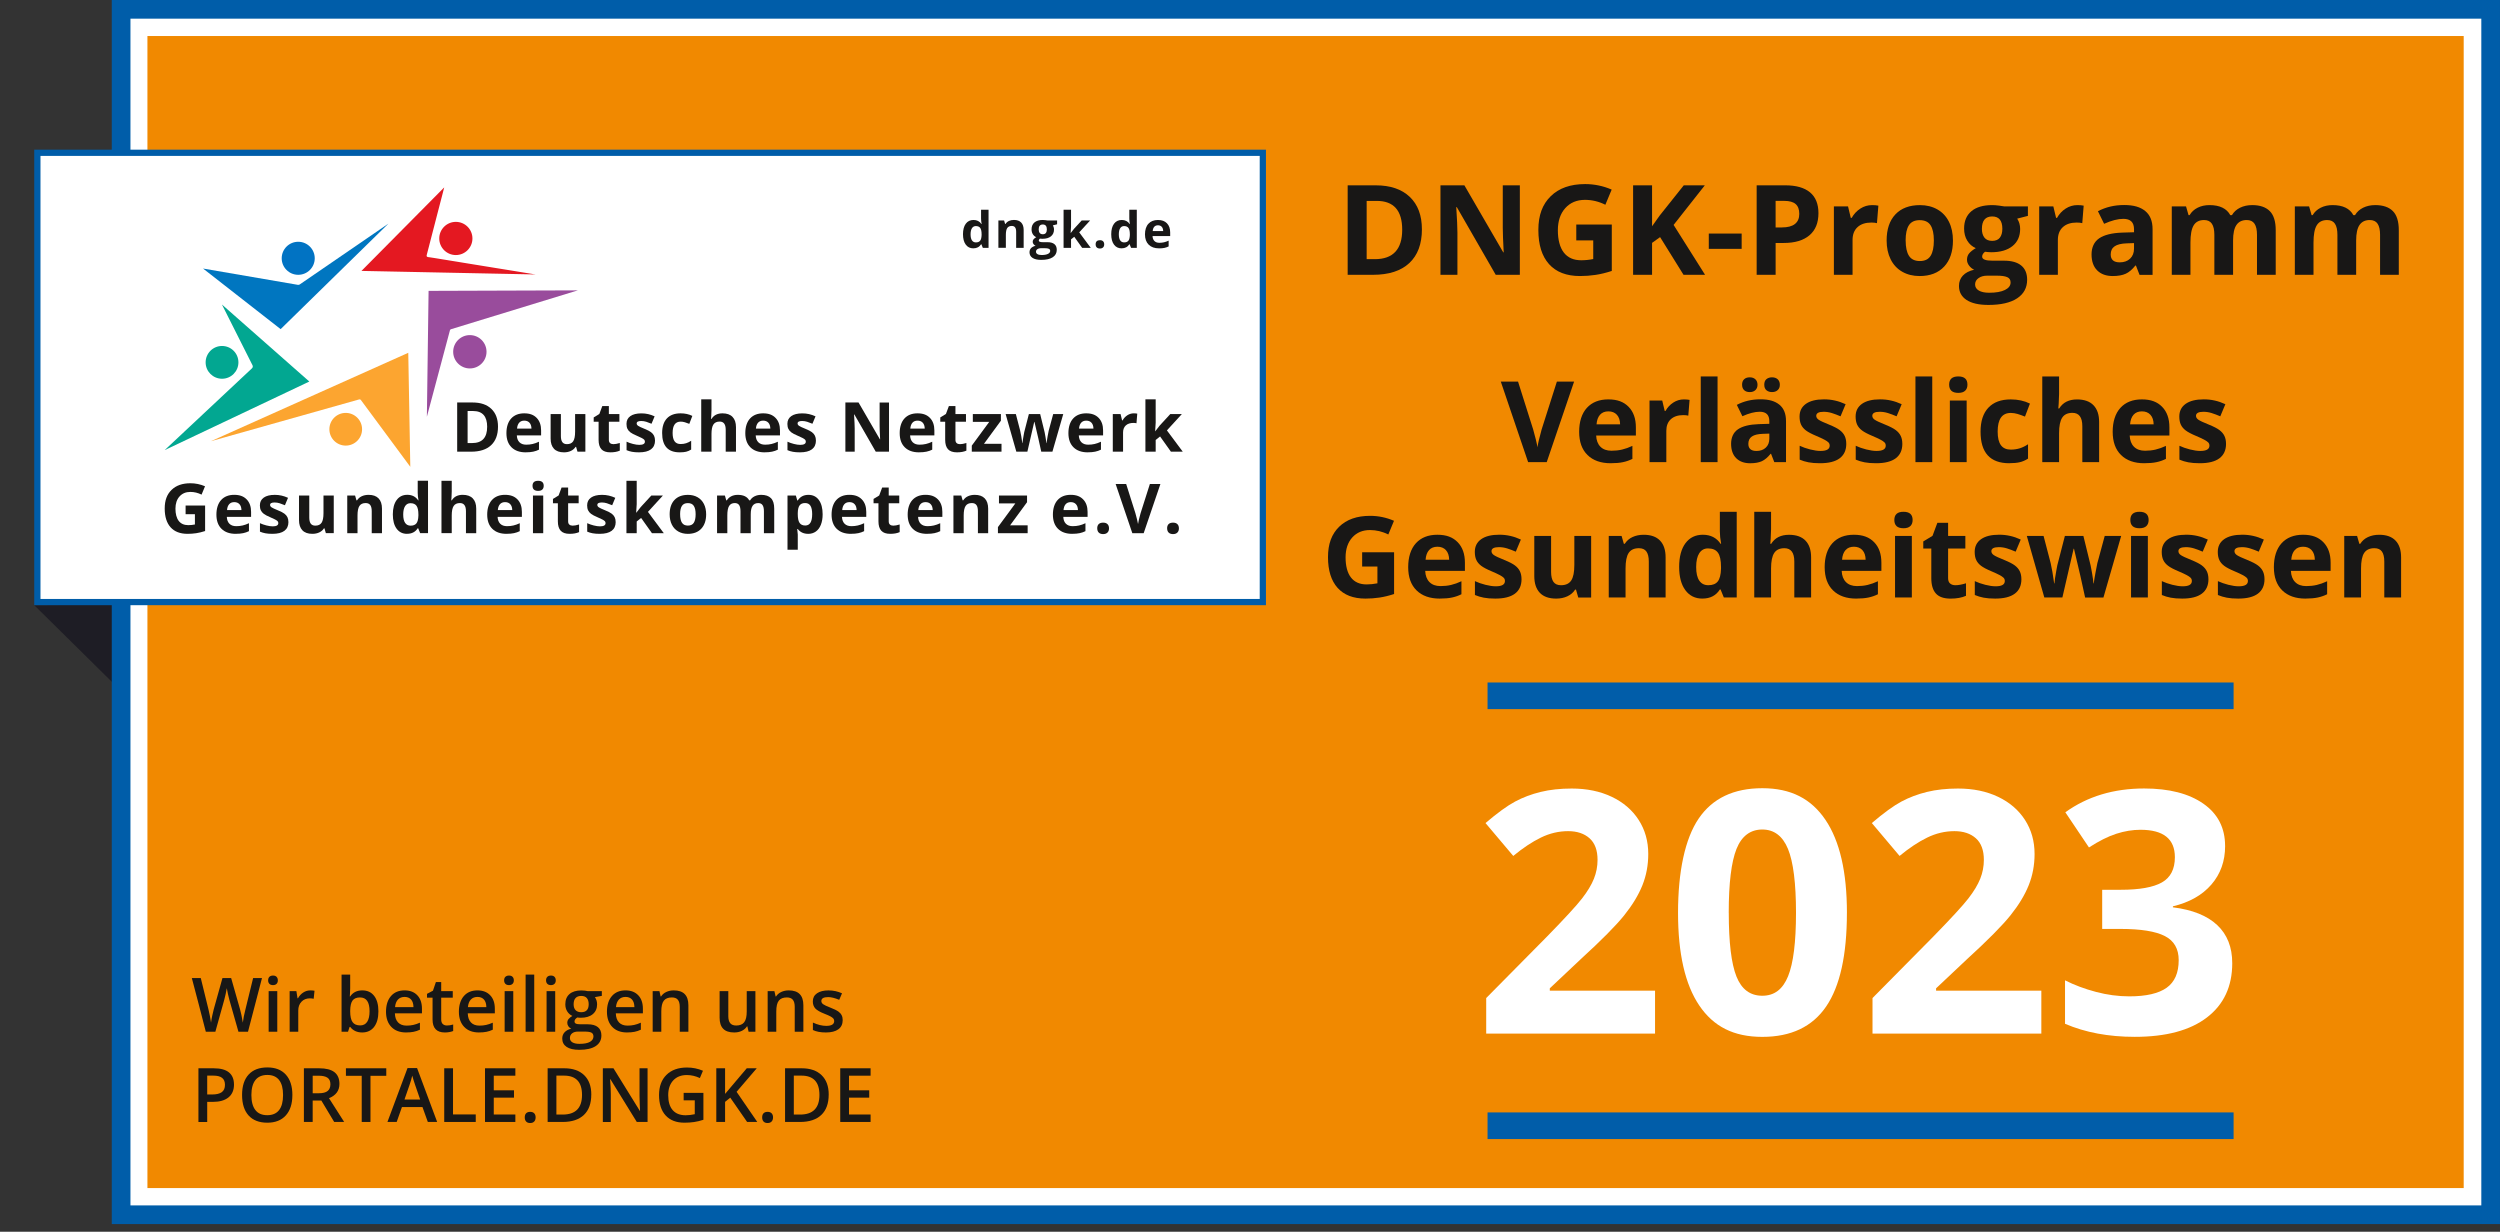 <?xml version="1.0" encoding="UTF-8"?>
<svg xmlns="http://www.w3.org/2000/svg" xmlns:xlink="http://www.w3.org/1999/xlink" id="Layer_2" data-name="Layer 2" viewBox="0 0 1315.2 648"><rect x="0" y="0" width="1315.2" height="648" fill="#333333" stroke="none"/><defs><style> .cls-1 { fill: #fff; } .cls-2 { fill: #1e1d25; } .cls-3 { fill: #0076c0; } .cls-4 { fill: #0173c3; } .cls-5 { clip-path: url(#clippath-2); } .cls-6 { isolation: isolate; } .cls-7 { fill: #fca530; } .cls-8 { fill: #02a791; } .cls-9 { fill: #005da9; } .cls-10 { fill: #015da9; } .cls-11 { clip-path: url(#clippath-1); } .cls-12 { fill: #f18900; } .cls-13 { clip-path: url(#clippath); } .cls-14, .cls-15 { fill: none; } .cls-16 { fill: #e41821; } .cls-17 { fill: #181716; } .cls-18 { fill: #994c9c; } .cls-15 { stroke: #005da9; stroke-miterlimit: 10; stroke-width: 3.28px; } </style><clipPath id="clippath"><rect class="cls-14" width="1315.2" height="648"/></clipPath><clipPath id="clippath-1"><rect class="cls-14" width="1315.2" height="643.96"/></clipPath><clipPath id="clippath-2"><rect class="cls-14" x="86.66" y="98.59" width="217.33" height="146.99"/></clipPath></defs><g id="Layer_1-2" data-name="Layer 1-2"><g id="Artwork_12" data-name="Artwork 12"><g class="cls-13"><g><g class="cls-11"><g><path class="cls-2" d="m93.89,393.31l-75.88-74.93s74.99-.61,74.99.36.9,74.57.9,74.57"/><rect class="cls-1" x="63.72" y="4.92" width="1246.56" height="634.14"/><path class="cls-9" d="m1305.37,634.14H68.63V9.83h1236.74v624.31ZM1315.2,0H58.8v643.97h1256.39V0h0Z"/><rect class="cls-12" x="77.56" y="18.95" width="1218.54" height="606.07"/><rect class="cls-1" x="19.65" y="80.38" width="644.69" height="236.36"/><rect class="cls-15" x="19.66" y="80.38" width="644.69" height="236.36"/></g></g><g class="cls-5"><g><path class="cls-16" d="m233.69,98.59l-43.53,43.93,91.59,1.87c-.07,0-.13-.02-.2-.03l-.57-.09c-.31-.05-.61-.1-.92-.15-.41-.07-.83-.13-1.24-.2-.51-.08-1.02-.16-1.53-.25-.6-.1-1.2-.19-1.8-.29l-2.03-.33-2.24-.37c-.81-.13-1.62-.26-2.43-.39-.86-.14-1.72-.28-2.58-.42-.9-.15-1.8-.29-2.71-.44-.93-.15-1.87-.3-2.8-.45-.96-.16-1.92-.31-2.88-.47-.97-.16-1.95-.32-2.92-.47-.98-.16-1.96-.32-2.94-.48-.97-.16-1.95-.32-2.92-.47-.96-.16-1.92-.31-2.88-.47-.94-.15-1.88-.31-2.82-.46-.91-.15-1.82-.3-2.72-.45-.87-.14-1.73-.28-2.6-.42-.82-.13-1.64-.27-2.45-.4-.76-.12-1.52-.25-2.27-.37-.69-.11-1.38-.22-2.07-.34-.61-.1-1.23-.2-1.84-.3-.53-.08-1.05-.17-1.58-.25-.65-.11-1.33-.19-1.99-.3-.34-.05-.7-.05-1.01-.19-.13-.06-.25-.15-.32-.28-.06-.12-.07-.25-.06-.39.02-.31.12-.61.21-.91.09-.31.16-.63.24-.94.13-.49.26-.99.39-1.49.16-.62.32-1.24.48-1.86.19-.72.37-1.44.56-2.17.21-.8.42-1.61.62-2.41l.67-2.6c.23-.91.47-1.82.71-2.72.24-.93.48-1.86.72-2.79s.48-1.86.72-2.79c.23-.91.47-1.82.71-2.73.22-.87.45-1.74.68-2.61.21-.81.42-1.62.63-2.43.19-.73.38-1.46.57-2.19.16-.63.32-1.26.49-1.89.13-.51.26-1.02.39-1.52.1-.37.19-.74.28-1.1.06-.2.11-.41.16-.61,0-.04.02-.07.03-.11"/><path class="cls-16" d="m248.54,125.45c0,4.82-3.91,8.73-8.73,8.73s-8.73-3.91-8.73-8.73,3.91-8.73,8.73-8.73,8.73,3.91,8.73,8.73"/><path class="cls-18" d="m225.47,153.02l78.52-.27-66.75,20.45c-.26.08-.46.28-.53.55l-12.14,45.5.9-66.23h0Z"/><path class="cls-18" d="m255.95,185.06c0,4.84-3.93,8.77-8.77,8.77s-8.77-3.93-8.77-8.77,3.93-8.77,8.77-8.77,8.77,3.93,8.77,8.77"/><path class="cls-7" d="m110.95,232.11l78.05-22c.31-.09.64.03.82.28l26.03,35.19-1.07-59.98-103.84,46.51h0Z"/><path class="cls-7" d="m190.48,225.82c0,4.75-3.85,8.6-8.6,8.6s-8.6-3.85-8.6-8.6,3.85-8.6,8.6-8.6,8.6,3.85,8.6,8.6"/><path class="cls-8" d="m86.66,236.78l76.07-36.06-45.97-40.51,16.09,31.97c.27.53.15,1.17-.28,1.57l-45.91,43.02h0Z"/><path class="cls-8" d="m125.43,190.63c0,4.76-3.86,8.62-8.62,8.62s-8.63-3.86-8.63-8.62,3.86-8.62,8.63-8.62,8.62,3.86,8.62,8.62"/><path class="cls-3" d="m204.39,117.6l-56.75,55.55-40.82-31.88,49.89,8.58c.34.06.69-.02.98-.21l46.71-32.04h0Z"/><path class="cls-4" d="m165.58,135.88c0,4.8-3.89,8.69-8.69,8.69s-8.69-3.89-8.69-8.69,3.89-8.69,8.69-8.69,8.69,3.89,8.69,8.69"/></g></g><g class="cls-6"><g class="cls-6"><path class="cls-17" d="m261.99,224.43c0,4.26-1.21,7.52-3.64,9.79-2.43,2.27-5.93,3.4-10.51,3.4h-7.33v-25.88h8.13c4.23,0,7.51,1.12,9.84,3.35,2.34,2.23,3.51,5.35,3.51,9.35Zm-5.7.14c0-5.56-2.46-8.34-7.37-8.34h-2.92v16.86h2.35c5.29,0,7.93-2.84,7.93-8.52Z"/></g><g class="cls-6"><path class="cls-17" d="m276.58,237.97c-3.19,0-5.68-.88-7.47-2.64-1.79-1.76-2.69-4.25-2.69-7.47s.83-5.88,2.49-7.69,3.95-2.72,6.88-2.72,4.98.8,6.53,2.39c1.56,1.59,2.34,3.8,2.34,6.6v2.62h-12.77c.06,1.54.51,2.73,1.36,3.59.85.86,2.04,1.29,3.58,1.29,1.19,0,2.32-.12,3.38-.37,1.06-.25,2.17-.64,3.33-1.19v4.18c-.94.47-1.95.82-3.03,1.05-1.07.23-2.38.35-3.93.35Zm-.76-16.68c-1.15,0-2.04.36-2.69,1.09-.65.73-1.02,1.76-1.12,3.09h7.58c-.02-1.33-.37-2.36-1.04-3.09s-1.58-1.09-2.73-1.09Z"/></g><g class="cls-6"><path class="cls-17" d="m303.8,237.62l-.73-2.53h-.28c-.58.92-1.4,1.63-2.46,2.13-1.06.5-2.27.75-3.63.75-2.33,0-4.08-.62-5.26-1.87s-1.77-3.04-1.77-5.37v-12.91h5.4v11.56c0,1.43.25,2.5.76,3.21.51.71,1.32,1.07,2.43,1.07,1.51,0,2.6-.5,3.28-1.51.67-1.01,1.01-2.68,1.01-5.02v-9.31h5.4v19.79h-4.14Z"/><path class="cls-17" d="m322.67,233.67c.94,0,2.08-.21,3.4-.62v4.02c-1.35.6-3,.9-4.96.9-2.16,0-3.73-.55-4.72-1.64-.99-1.09-1.48-2.73-1.48-4.91v-9.54h-2.58v-2.28l2.97-1.81,1.56-4.18h3.45v4.21h5.54v4.05h-5.54v9.54c0,.77.22,1.33.65,1.7.43.37,1,.55,1.71.55Z"/><path class="cls-17" d="m344.6,231.74c0,2.03-.71,3.58-2.12,4.64s-3.52,1.59-6.33,1.59c-1.44,0-2.67-.1-3.68-.29-1.02-.19-1.97-.48-2.85-.86v-4.46c1,.47,2.13.87,3.39,1.19,1.26.32,2.36.48,3.32.48,1.96,0,2.94-.57,2.94-1.7,0-.42-.13-.77-.39-1.04-.26-.27-.71-.57-1.35-.9-.64-.34-1.49-.73-2.55-1.18-1.52-.64-2.64-1.23-3.35-1.77-.71-.54-1.23-1.17-1.56-1.87s-.49-1.57-.49-2.59c0-1.76.68-3.12,2.04-4.08s3.3-1.44,5.8-1.44,4.7.52,6.96,1.56l-1.63,3.9c-.99-.42-1.92-.77-2.78-1.04-.86-.27-1.74-.41-2.64-.41-1.59,0-2.39.43-2.39,1.29,0,.48.26.9.77,1.26s1.64.88,3.37,1.58c1.55.62,2.68,1.21,3.4,1.75.72.54,1.25,1.17,1.59,1.88.34.71.51,1.55.51,2.53Z"/><path class="cls-17" d="m357.58,237.97c-6.16,0-9.24-3.38-9.24-10.15,0-3.36.84-5.93,2.51-7.71,1.68-1.78,4.08-2.66,7.21-2.66,2.29,0,4.34.45,6.16,1.35l-1.59,4.18c-.85-.34-1.64-.62-2.37-.84-.73-.22-1.46-.33-2.2-.33-2.81,0-4.21,2-4.21,5.98s1.4,5.81,4.21,5.81c1.04,0,2-.14,2.89-.42.89-.28,1.77-.71,2.66-1.3v4.62c-.87.55-1.76.94-2.65,1.15-.89.21-2.02.32-3.37.32Z"/><path class="cls-17" d="m387.18,237.62h-5.4v-11.56c0-2.86-1.06-4.28-3.19-4.28-1.51,0-2.6.51-3.28,1.54s-1.01,2.69-1.01,4.99v9.31h-5.4v-27.55h5.4v5.61c0,.44-.04,1.46-.12,3.08l-.12,1.59h.28c1.2-1.94,3.12-2.9,5.74-2.9,2.33,0,4.09.63,5.29,1.88,1.2,1.25,1.81,3.04,1.81,5.38v12.91Z"/></g><g class="cls-6"><path class="cls-17" d="m402.25,237.97c-3.19,0-5.68-.88-7.47-2.64-1.79-1.76-2.69-4.25-2.69-7.47s.83-5.88,2.49-7.69,3.95-2.72,6.88-2.72,4.98.8,6.53,2.39c1.56,1.59,2.34,3.8,2.34,6.6v2.62h-12.77c.06,1.54.51,2.73,1.36,3.59.85.86,2.04,1.29,3.58,1.29,1.19,0,2.32-.12,3.38-.37,1.06-.25,2.17-.64,3.33-1.19v4.18c-.94.47-1.95.82-3.03,1.05-1.07.23-2.38.35-3.93.35Zm-.76-16.68c-1.15,0-2.04.36-2.69,1.09-.65.73-1.02,1.76-1.12,3.09h7.58c-.02-1.33-.37-2.36-1.04-3.09s-1.58-1.09-2.73-1.09Z"/></g><g class="cls-6"><path class="cls-17" d="m429.25,231.74c0,2.03-.71,3.58-2.12,4.64s-3.52,1.59-6.33,1.59c-1.44,0-2.67-.1-3.68-.29-1.02-.19-1.97-.48-2.85-.86v-4.46c1,.47,2.13.87,3.39,1.19,1.26.32,2.36.48,3.32.48,1.96,0,2.94-.57,2.94-1.7,0-.42-.13-.77-.39-1.04-.26-.27-.71-.57-1.35-.9-.64-.34-1.49-.73-2.55-1.18-1.52-.64-2.64-1.23-3.35-1.77-.71-.54-1.23-1.17-1.56-1.87s-.49-1.57-.49-2.59c0-1.76.68-3.12,2.04-4.08s3.3-1.44,5.8-1.44,4.7.52,6.96,1.56l-1.63,3.9c-.99-.42-1.92-.77-2.78-1.04-.86-.27-1.74-.41-2.64-.41-1.59,0-2.39.43-2.39,1.29,0,.48.26.9.77,1.26s1.64.88,3.37,1.58c1.55.62,2.68,1.21,3.4,1.75.72.54,1.25,1.17,1.59,1.88.34.71.51,1.55.51,2.53Z"/></g><g class="cls-6"><path class="cls-17" d="m467.7,237.62h-6.98l-11.26-19.58h-.16c.22,3.46.34,5.93.34,7.4v12.18h-4.9v-25.88h6.92l11.24,19.39h.12c-.18-3.36-.27-5.74-.27-7.13v-12.25h4.94v25.88Z"/><path class="cls-17" d="m483.47,237.97c-3.19,0-5.68-.88-7.47-2.64-1.79-1.76-2.69-4.25-2.69-7.47s.83-5.88,2.49-7.69,3.95-2.72,6.88-2.72,4.98.8,6.53,2.39c1.56,1.59,2.34,3.8,2.34,6.6v2.62h-12.77c.06,1.54.51,2.73,1.36,3.59.85.86,2.04,1.29,3.58,1.29,1.19,0,2.32-.12,3.38-.37,1.06-.25,2.17-.64,3.33-1.19v4.18c-.94.47-1.95.82-3.03,1.05-1.07.23-2.38.35-3.93.35Zm-.76-16.68c-1.15,0-2.04.36-2.69,1.09-.65.73-1.02,1.76-1.12,3.09h7.58c-.02-1.33-.37-2.36-1.04-3.09s-1.58-1.09-2.73-1.09Z"/></g><g class="cls-6"><path class="cls-17" d="m505,233.67c.94,0,2.08-.21,3.4-.62v4.02c-1.35.6-3,.9-4.96.9-2.16,0-3.73-.55-4.72-1.64-.99-1.09-1.48-2.73-1.48-4.91v-9.54h-2.58v-2.28l2.97-1.81,1.56-4.18h3.45v4.21h5.54v4.05h-5.54v9.54c0,.77.22,1.33.65,1.7.43.37,1,.55,1.71.55Z"/></g><g class="cls-6"><path class="cls-17" d="m526.87,237.62h-15.63v-3.19l9.17-12.48h-8.62v-4.12h14.77v3.5l-8.92,12.16h9.24v4.12Z"/><path class="cls-17" d="m547.78,237.62l-1.52-6.92-2.05-8.75h-.12l-3.61,15.67h-5.81l-5.63-19.79h5.38l2.28,8.76c.37,1.57.74,3.74,1.12,6.5h.11c.05-.9.25-2.32.62-4.27l.28-1.5,2.44-9.49h5.95l2.32,9.49c.05.26.12.64.22,1.15.1.51.2,1.05.29,1.62.09.57.18,1.13.26,1.68.08.55.12.99.13,1.32h.11c.11-.85.29-2.02.57-3.5s.47-2.48.58-3l2.37-8.76h5.29l-5.7,19.79h-5.88Z"/><path class="cls-17" d="m572.23,237.97c-3.19,0-5.68-.88-7.47-2.64s-2.69-4.25-2.69-7.47.83-5.88,2.49-7.69,3.95-2.72,6.88-2.72,4.98.8,6.53,2.39c1.56,1.59,2.34,3.8,2.34,6.6v2.62h-12.77c.06,1.54.51,2.73,1.36,3.59.85.86,2.04,1.29,3.58,1.29,1.19,0,2.32-.12,3.38-.37,1.06-.25,2.17-.64,3.33-1.19v4.18c-.94.47-1.95.82-3.03,1.05-1.07.23-2.38.35-3.93.35Zm-.76-16.68c-1.14,0-2.04.36-2.69,1.09-.65.73-1.02,1.76-1.12,3.09h7.58c-.02-1.33-.37-2.36-1.04-3.09s-1.58-1.09-2.73-1.09Z"/></g><g class="cls-6"><path class="cls-17" d="m596.47,217.45c.73,0,1.34.05,1.82.16l-.41,5.06c-.44-.12-.97-.18-1.59-.18-1.72,0-3.07.44-4.03,1.33-.96.88-1.44,2.12-1.44,3.72v10.07h-5.4v-19.79h4.09l.8,3.33h.27c.61-1.11,1.44-2,2.49-2.68,1.04-.68,2.18-1.02,3.41-1.02Z"/></g><g class="cls-6"><path class="cls-17" d="m607.77,226.86l2.35-3.01,5.54-6.02h6.09l-7.86,8.59,8.34,11.21h-6.23l-5.7-8.02-2.32,1.86v6.16h-5.4v-27.55h5.4v12.29l-.28,4.5h.07Z"/></g></g><g class="cls-6"><g class="cls-6"><path class="cls-17" d="m97.63,265.95h10.27v13.42c-1.66.54-3.23.92-4.7,1.14-1.47.22-2.97.33-4.51.33-3.91,0-6.89-1.15-8.95-3.44-2.06-2.29-3.09-5.59-3.09-9.89s1.19-7.44,3.59-9.77c2.39-2.34,5.7-3.51,9.94-3.51,2.66,0,5.22.53,7.68,1.59l-1.82,4.39c-1.89-.94-3.85-1.42-5.9-1.42-2.37,0-4.27.8-5.7,2.39-1.43,1.59-2.14,3.74-2.14,6.43s.58,4.96,1.73,6.44,2.82,2.22,5.02,2.22c1.14,0,2.31-.12,3.49-.35v-5.4h-4.9v-4.57Z"/></g><g class="cls-6"><path class="cls-17" d="m124.01,280.84c-3.19,0-5.68-.88-7.47-2.64-1.79-1.76-2.69-4.25-2.69-7.47s.83-5.88,2.49-7.69,3.95-2.72,6.88-2.72,4.98.8,6.53,2.39c1.56,1.59,2.34,3.8,2.34,6.6v2.62h-12.77c.06,1.54.51,2.73,1.36,3.59.85.86,2.04,1.29,3.58,1.29,1.19,0,2.32-.12,3.38-.37,1.06-.25,2.17-.64,3.33-1.19v4.18c-.94.47-1.95.82-3.03,1.05-1.07.23-2.38.35-3.93.35Zm-.76-16.68c-1.15,0-2.04.36-2.69,1.09-.65.73-1.02,1.76-1.12,3.09h7.58c-.02-1.33-.37-2.36-1.04-3.09s-1.58-1.09-2.73-1.09Z"/></g><g class="cls-6"><path class="cls-17" d="m151.74,274.61c0,2.03-.71,3.58-2.12,4.64s-3.52,1.59-6.33,1.59c-1.44,0-2.67-.1-3.68-.29-1.02-.19-1.97-.48-2.85-.86v-4.46c1,.47,2.13.87,3.39,1.19,1.26.32,2.36.48,3.32.48,1.96,0,2.94-.57,2.94-1.7,0-.42-.13-.77-.39-1.04-.26-.27-.71-.57-1.35-.9-.64-.34-1.49-.73-2.55-1.18-1.52-.64-2.64-1.23-3.35-1.77-.71-.54-1.23-1.17-1.56-1.87s-.49-1.57-.49-2.59c0-1.76.68-3.12,2.04-4.08s3.3-1.44,5.8-1.44,4.7.52,6.96,1.56l-1.63,3.9c-.99-.42-1.92-.77-2.78-1.04-.86-.27-1.74-.41-2.64-.41-1.59,0-2.39.43-2.39,1.29,0,.48.26.9.77,1.26s1.64.88,3.37,1.58c1.55.62,2.68,1.21,3.4,1.75.72.54,1.25,1.17,1.59,1.88.34.71.51,1.55.51,2.53Z"/><path class="cls-17" d="m171.43,280.49l-.73-2.53h-.28c-.58.92-1.4,1.63-2.46,2.13-1.06.5-2.27.75-3.63.75-2.33,0-4.08-.62-5.26-1.87s-1.77-3.04-1.77-5.37v-12.91h5.4v11.56c0,1.43.25,2.5.76,3.21.51.71,1.32,1.07,2.43,1.07,1.51,0,2.6-.5,3.28-1.51.67-1.01,1.01-2.68,1.01-5.02v-9.31h5.4v19.79h-4.14Z"/><path class="cls-17" d="m200.96,280.49h-5.4v-11.56c0-1.43-.25-2.5-.76-3.21-.51-.71-1.32-1.07-2.43-1.07-1.51,0-2.6.5-3.28,1.51-.67,1.01-1.01,2.68-1.01,5.02v9.31h-5.4v-19.79h4.12l.73,2.53h.3c.6-.96,1.43-1.68,2.49-2.17,1.06-.49,2.26-.73,3.6-.73,2.3,0,4.05.62,5.24,1.87,1.19,1.25,1.79,3.04,1.79,5.39v12.91Z"/></g><g class="cls-6"><path class="cls-17" d="m214.13,280.84c-2.33,0-4.15-.9-5.48-2.71-1.33-1.81-1.99-4.31-1.99-7.51s.68-5.78,2.03-7.59c1.35-1.81,3.21-2.72,5.59-2.72,2.49,0,4.39.97,5.7,2.9h.18c-.27-1.47-.41-2.79-.41-3.95v-6.34h5.42v27.55h-4.14l-1.04-2.57h-.23c-1.23,1.95-3.1,2.92-5.61,2.92Zm1.89-4.3c1.38,0,2.39-.4,3.04-1.2.64-.8.99-2.17,1.05-4.09v-.58c0-2.12-.33-3.65-.98-4.57-.66-.92-1.72-1.38-3.2-1.38-1.2,0-2.14.51-2.81,1.53-.67,1.02-1,2.51-1,4.45s.34,3.41,1.01,4.38,1.63,1.46,2.89,1.46Z"/></g><g class="cls-6"><path class="cls-17" d="m250.53,280.49h-5.4v-11.56c0-2.86-1.06-4.28-3.19-4.28-1.51,0-2.6.51-3.28,1.54s-1.01,2.69-1.01,4.99v9.31h-5.4v-27.55h5.4v5.61c0,.44-.04,1.46-.12,3.08l-.12,1.59h.28c1.2-1.94,3.12-2.9,5.74-2.9,2.33,0,4.09.63,5.29,1.88,1.2,1.25,1.81,3.04,1.81,5.38v12.91Z"/></g><g class="cls-6"><path class="cls-17" d="m266.47,280.84c-3.19,0-5.68-.88-7.47-2.64-1.79-1.76-2.69-4.25-2.69-7.47s.83-5.88,2.49-7.69,3.95-2.72,6.88-2.72,4.98.8,6.53,2.39c1.56,1.59,2.34,3.8,2.34,6.6v2.62h-12.77c.06,1.54.51,2.73,1.36,3.59.85.86,2.04,1.29,3.58,1.29,1.19,0,2.32-.12,3.38-.37,1.06-.25,2.17-.64,3.33-1.19v4.18c-.94.47-1.95.82-3.03,1.05-1.07.23-2.38.35-3.93.35Zm-.76-16.68c-1.15,0-2.04.36-2.69,1.09-.65.73-1.02,1.76-1.12,3.09h7.58c-.02-1.33-.37-2.36-1.04-3.09s-1.58-1.09-2.73-1.09Z"/></g><g class="cls-6"><path class="cls-17" d="m280.15,255.58c0-1.76.98-2.64,2.94-2.64s2.94.88,2.94,2.64c0,.84-.25,1.49-.73,1.96-.49.47-1.22.7-2.2.7-1.96,0-2.94-.89-2.94-2.66Zm5.63,24.91h-5.4v-19.79h5.4v19.79Z"/><path class="cls-17" d="m301.24,276.54c.94,0,2.08-.21,3.4-.62v4.02c-1.35.6-3,.9-4.96.9-2.16,0-3.73-.55-4.72-1.64-.99-1.09-1.48-2.73-1.48-4.91v-9.54h-2.58v-2.28l2.97-1.81,1.56-4.18h3.45v4.21h5.54v4.05h-5.54v9.54c0,.77.22,1.33.65,1.7.43.37,1,.55,1.71.55Z"/><path class="cls-17" d="m323.9,274.61c0,2.03-.71,3.58-2.12,4.64s-3.52,1.59-6.33,1.59c-1.44,0-2.67-.1-3.68-.29-1.02-.19-1.97-.48-2.85-.86v-4.46c1,.47,2.13.87,3.39,1.19,1.26.32,2.36.48,3.32.48,1.96,0,2.94-.57,2.94-1.7,0-.42-.13-.77-.39-1.04-.26-.27-.71-.57-1.35-.9-.64-.34-1.49-.73-2.55-1.18-1.52-.64-2.64-1.23-3.35-1.77-.71-.54-1.23-1.17-1.56-1.87s-.49-1.57-.49-2.59c0-1.76.68-3.12,2.04-4.08s3.3-1.44,5.8-1.44,4.7.52,6.96,1.56l-1.63,3.9c-.99-.42-1.92-.77-2.78-1.04-.86-.27-1.74-.41-2.64-.41-1.59,0-2.39.43-2.39,1.29,0,.48.26.9.77,1.26s1.64.88,3.37,1.58c1.55.62,2.68,1.21,3.4,1.75.72.54,1.25,1.17,1.59,1.88.34.71.51,1.55.51,2.53Z"/><path class="cls-17" d="m334.75,269.73l2.35-3.01,5.54-6.02h6.09l-7.86,8.59,8.34,11.21h-6.23l-5.7-8.02-2.32,1.86v6.16h-5.4v-27.55h5.4v12.29l-.28,4.5h.07Z"/><path class="cls-17" d="m371.49,270.56c0,3.22-.85,5.74-2.55,7.56-1.7,1.82-4.07,2.73-7.1,2.73-1.9,0-3.58-.42-5.03-1.25-1.45-.83-2.57-2.03-3.35-3.58s-1.17-3.38-1.17-5.45c0-3.23.84-5.75,2.53-7.54s4.06-2.69,7.12-2.69c1.9,0,3.58.41,5.03,1.24,1.45.83,2.57,2.01,3.35,3.56.78,1.55,1.17,3.36,1.17,5.44Zm-13.69,0c0,1.96.32,3.44.96,4.44.64,1,1.69,1.5,3.14,1.5s2.48-.5,3.11-1.5c.63-1,.95-2.48.95-4.45s-.32-3.43-.96-4.41c-.64-.98-1.68-1.47-3.13-1.47s-2.48.49-3.12,1.46c-.64.97-.96,2.45-.96,4.42Z"/></g><g class="cls-6"><path class="cls-17" d="m394.96,280.49h-5.4v-11.56c0-1.43-.24-2.5-.72-3.21-.48-.71-1.23-1.07-2.26-1.07-1.38,0-2.38.51-3.01,1.52-.63,1.01-.94,2.69-.94,5.01v9.31h-5.4v-19.79h4.12l.73,2.53h.3c.53-.91,1.3-1.62,2.3-2.13,1-.51,2.15-.77,3.45-.77,2.96,0,4.97.97,6.02,2.9h.48c.53-.92,1.31-1.63,2.35-2.14,1.03-.51,2.2-.76,3.5-.76,2.24,0,3.94.58,5.09,1.73,1.15,1.15,1.73,3,1.73,5.53v12.91h-5.42v-11.56c0-1.43-.24-2.5-.72-3.21-.48-.71-1.23-1.07-2.26-1.07-1.32,0-2.31.47-2.97,1.42-.65.94-.98,2.44-.98,4.5v9.93Z"/><path class="cls-17" d="m425.16,280.84c-2.33,0-4.15-.84-5.47-2.53h-.28c.19,1.65.28,2.61.28,2.87v8.02h-5.4v-28.5h4.39l.76,2.57h.25c1.26-1.96,3.13-2.94,5.61-2.94,2.34,0,4.17.9,5.49,2.71,1.32,1.81,1.98,4.31,1.98,7.52,0,2.11-.31,3.95-.93,5.51-.62,1.56-1.5,2.74-2.65,3.56-1.15.81-2.49,1.22-4.04,1.22Zm-1.59-16.2c-1.33,0-2.31.41-2.92,1.23s-.93,2.17-.96,4.06v.58c0,2.12.32,3.65.95,4.57.63.92,1.63,1.38,3,1.38,2.42,0,3.63-1.99,3.63-5.98,0-1.95-.3-3.41-.89-4.38-.6-.97-1.53-1.46-2.81-1.46Z"/><path class="cls-17" d="m447.64,280.84c-3.19,0-5.68-.88-7.47-2.64-1.79-1.76-2.69-4.25-2.69-7.47s.83-5.88,2.49-7.69,3.95-2.72,6.88-2.72,4.98.8,6.53,2.39c1.56,1.59,2.34,3.8,2.34,6.6v2.62h-12.77c.06,1.54.51,2.73,1.36,3.59.85.86,2.04,1.29,3.58,1.29,1.19,0,2.32-.12,3.38-.37,1.06-.25,2.17-.64,3.33-1.19v4.18c-.94.47-1.95.82-3.03,1.05-1.07.23-2.38.35-3.93.35Zm-.76-16.68c-1.15,0-2.04.36-2.69,1.09-.65.73-1.02,1.76-1.12,3.09h7.58c-.02-1.33-.37-2.36-1.04-3.09s-1.58-1.09-2.73-1.09Z"/></g><g class="cls-6"><path class="cls-17" d="m469.9,276.54c.94,0,2.08-.21,3.4-.62v4.02c-1.35.6-3,.9-4.96.9-2.16,0-3.73-.55-4.72-1.64-.99-1.09-1.48-2.73-1.48-4.91v-9.54h-2.58v-2.28l2.97-1.81,1.56-4.18h3.45v4.21h5.54v4.05h-5.54v9.54c0,.77.22,1.33.65,1.7.43.37,1,.55,1.71.55Z"/></g><g class="cls-6"><path class="cls-17" d="m487.67,280.84c-3.19,0-5.68-.88-7.47-2.64-1.79-1.76-2.69-4.25-2.69-7.47s.83-5.88,2.49-7.69,3.95-2.72,6.88-2.72,4.98.8,6.53,2.39c1.56,1.59,2.34,3.8,2.34,6.6v2.62h-12.77c.06,1.54.51,2.73,1.36,3.59.85.86,2.04,1.29,3.58,1.29,1.19,0,2.32-.12,3.38-.37,1.06-.25,2.17-.64,3.33-1.19v4.18c-.94.47-1.95.82-3.03,1.05-1.07.23-2.38.35-3.93.35Zm-.76-16.68c-1.15,0-2.04.36-2.69,1.09-.65.73-1.02,1.76-1.12,3.09h7.58c-.02-1.33-.37-2.36-1.04-3.09s-1.58-1.09-2.73-1.09Z"/></g><g class="cls-6"><path class="cls-17" d="m519.86,280.49h-5.4v-11.56c0-1.43-.25-2.5-.76-3.21-.51-.71-1.32-1.07-2.43-1.07-1.51,0-2.6.5-3.28,1.51-.67,1.01-1.01,2.68-1.01,5.02v9.31h-5.4v-19.79h4.12l.73,2.53h.3c.6-.96,1.43-1.68,2.49-2.17,1.06-.49,2.26-.73,3.6-.73,2.3,0,4.05.62,5.24,1.87,1.19,1.25,1.79,3.04,1.79,5.39v12.91Z"/></g><g class="cls-6"><path class="cls-17" d="m540.62,280.49h-15.63v-3.19l9.17-12.48h-8.62v-4.12h14.77v3.5l-8.92,12.16h9.24v4.12Z"/></g><g class="cls-6"><path class="cls-17" d="m564.07,280.84c-3.19,0-5.68-.88-7.47-2.64-1.79-1.76-2.69-4.25-2.69-7.47s.83-5.88,2.49-7.69,3.95-2.72,6.88-2.72,4.98.8,6.53,2.39c1.56,1.59,2.34,3.8,2.34,6.6v2.62h-12.77c.06,1.54.51,2.73,1.36,3.59.85.86,2.04,1.29,3.58,1.29,1.19,0,2.32-.12,3.38-.37,1.06-.25,2.17-.64,3.33-1.19v4.18c-.94.47-1.95.82-3.03,1.05s-2.38.35-3.93.35Zm-.76-16.68c-1.15,0-2.04.36-2.69,1.09s-1.02,1.76-1.12,3.09h7.58c-.02-1.33-.37-2.36-1.04-3.09s-1.58-1.09-2.73-1.09Z"/></g><g class="cls-6"><path class="cls-17" d="m577.22,277.96c0-.99.27-1.74.8-2.25s1.3-.76,2.32-.76,1.74.26,2.28.78c.54.52.81,1.26.81,2.23s-.27,1.67-.81,2.21c-.54.54-1.3.81-2.27.81s-1.76-.26-2.3-.79c-.54-.53-.81-1.27-.81-2.22Z"/></g><g class="cls-6"><path class="cls-17" d="m604.93,254.61h5.54l-8.8,25.88h-5.98l-8.78-25.88h5.54l4.87,15.4c.27.91.55,1.97.84,3.18.29,1.21.47,2.05.54,2.52.13-1.09.57-2.99,1.33-5.7l4.9-15.4Z"/></g><g class="cls-6"><path class="cls-17" d="m613.99,277.96c0-.99.27-1.74.8-2.25s1.3-.76,2.32-.76,1.74.26,2.28.78c.54.52.81,1.26.81,2.23s-.27,1.67-.81,2.21c-.54.54-1.3.81-2.27.81s-1.76-.26-2.3-.79c-.54-.53-.81-1.27-.81-2.22Z"/></g></g><g class="cls-6"><g class="cls-6"><path class="cls-17" d="m512.04,130.65c-1.69,0-3.02-.66-3.98-1.97-.97-1.31-1.45-3.13-1.45-5.46s.49-4.2,1.47-5.52c.98-1.32,2.34-1.98,4.06-1.98,1.81,0,3.19.7,4.15,2.11h.13c-.2-1.07-.3-2.03-.3-2.87v-4.61h3.94v20.04h-3.01l-.76-1.87h-.17c-.89,1.42-2.25,2.12-4.08,2.12Zm1.38-3.13c1,0,1.74-.29,2.21-.88.47-.58.72-1.58.77-2.97v-.42c0-1.54-.24-2.65-.71-3.32-.48-.67-1.25-1-2.32-1-.88,0-1.56.37-2.04,1.11-.48.74-.73,1.82-.73,3.24s.24,2.48.73,3.19c.49.71,1.19,1.06,2.1,1.06Z"/></g><g class="cls-6"><path class="cls-17" d="m538.51,130.39h-3.93v-8.41c0-1.04-.18-1.82-.55-2.34s-.96-.78-1.76-.78c-1.1,0-1.89.37-2.38,1.1-.49.73-.73,1.95-.73,3.65v6.77h-3.93v-14.4h3l.53,1.84h.22c.44-.7,1.04-1.22,1.81-1.58.77-.36,1.64-.53,2.62-.53,1.67,0,2.94.45,3.81,1.36.87.91,1.3,2.21,1.3,3.92v9.39Z"/></g><g class="cls-6"><path class="cls-17" d="m556.12,115.99v2l-2.25.58c.41.64.62,1.37.62,2.16,0,1.54-.54,2.75-1.62,3.61-1.08.86-2.57,1.29-4.49,1.29l-.71-.04-.58-.06c-.4.31-.61.65-.61,1.03,0,.57.72.85,2.16.85h2.45c1.58,0,2.78.34,3.61,1.02.83.68,1.24,1.67,1.24,2.99,0,1.68-.7,2.99-2.11,3.91s-3.42,1.39-6.04,1.39c-2.01,0-3.54-.35-4.6-1.05-1.06-.7-1.59-1.68-1.59-2.94,0-.87.27-1.59.81-2.18.54-.58,1.33-1,2.38-1.25-.4-.17-.76-.45-1.06-.84-.3-.39-.45-.8-.45-1.24,0-.55.16-1.01.48-1.37.32-.36.78-.72,1.38-1.08-.76-.33-1.35-.85-1.8-1.57-.44-.72-.66-1.57-.66-2.55,0-1.57.51-2.79,1.53-3.64s2.48-1.29,4.38-1.29c.4,0,.88.04,1.44.11.55.07.91.13,1.06.16h5.02Zm-11.11,16.43c0,.54.26.97.78,1.28.52.31,1.25.46,2.18.46,1.41,0,2.51-.19,3.31-.58.8-.39,1.2-.91,1.2-1.58,0-.54-.24-.91-.71-1.12-.47-.21-1.2-.31-2.19-.31h-2.03c-.72,0-1.32.17-1.81.51-.49.34-.73.79-.73,1.35Zm1.43-11.72c0,.78.18,1.4.53,1.85.36.46.9.68,1.63.68s1.28-.23,1.62-.68c.34-.46.51-1.07.51-1.85,0-1.73-.71-2.6-2.14-2.6s-2.16.87-2.16,2.6Z"/></g><g class="cls-6"><path class="cls-17" d="m563.31,122.56l1.71-2.19,4.03-4.38h4.43l-5.72,6.25,6.06,8.15h-4.53l-4.15-5.83-1.69,1.35v4.48h-3.93v-20.04h3.93v8.94l-.21,3.27h.05Z"/><path class="cls-17" d="m576.39,128.55c0-.72.19-1.27.58-1.64s.95-.55,1.69-.55,1.26.19,1.65.57c.39.38.59.92.59,1.62s-.2,1.21-.59,1.6c-.4.39-.94.59-1.65.59s-1.28-.19-1.67-.57-.59-.92-.59-1.62Z"/></g><g class="cls-6"><path class="cls-17" d="m590.03,130.65c-1.69,0-3.02-.66-3.98-1.97-.97-1.31-1.45-3.13-1.45-5.46s.49-4.2,1.47-5.52c.98-1.32,2.34-1.98,4.06-1.98,1.81,0,3.19.7,4.15,2.11h.13c-.2-1.07-.3-2.03-.3-2.87v-4.61h3.94v20.04h-3.01l-.76-1.87h-.17c-.89,1.42-2.25,2.12-4.08,2.12Zm1.38-3.13c1,0,1.74-.29,2.21-.88.47-.58.72-1.58.77-2.97v-.42c0-1.54-.24-2.65-.71-3.32-.48-.67-1.25-1-2.32-1-.88,0-1.56.37-2.04,1.11-.48.74-.73,1.82-.73,3.24s.24,2.48.73,3.19c.49.71,1.19,1.06,2.1,1.06Z"/></g><g class="cls-6"><path class="cls-17" d="m609.74,130.65c-2.32,0-4.13-.64-5.43-1.92s-1.96-3.09-1.96-5.43.6-4.28,1.81-5.59c1.21-1.32,2.87-1.98,5-1.98s3.62.58,4.75,1.74c1.13,1.16,1.7,2.76,1.7,4.8v1.91h-9.28c.04,1.12.37,1.99.99,2.61.62.63,1.48.94,2.6.94.87,0,1.69-.09,2.46-.27.77-.18,1.58-.47,2.42-.86v3.04c-.69.34-1.42.6-2.2.77-.78.17-1.73.25-2.86.25Zm-.55-12.13c-.83,0-1.49.26-1.96.79-.47.53-.74,1.28-.81,2.25h5.51c-.02-.97-.27-1.72-.76-2.25-.49-.53-1.15-.79-1.98-.79Z"/></g></g><g class="cls-6"><g class="cls-6"><path class="cls-17" d="m748.04,120.59c0,7.75-2.21,13.68-6.62,17.8-4.41,4.12-10.78,6.18-19.11,6.18h-13.33v-47.07h14.78c7.68,0,13.65,2.03,17.9,6.08,4.25,4.06,6.37,9.72,6.37,17Zm-10.37.26c0-10.11-4.46-15.16-13.39-15.16h-5.31v30.65h4.28c9.61,0,14.42-5.16,14.42-15.48Z"/><path class="cls-17" d="m799.55,144.57h-12.68l-20.47-35.6h-.29c.41,6.29.61,10.77.61,13.46v22.15h-8.92v-47.07h12.59l20.44,35.25h.23c-.32-6.12-.48-10.44-.48-12.97v-22.28h8.98v47.07Z"/><path class="cls-17" d="m829.26,118.14h18.67v24.4c-3.03.99-5.88,1.68-8.55,2.08-2.67.4-5.4.6-8.19.6-7.1,0-12.53-2.09-16.27-6.26-3.75-4.17-5.62-10.17-5.62-17.98s2.17-13.52,6.52-17.77c4.35-4.25,10.37-6.37,18.08-6.37,4.83,0,9.49.97,13.97,2.9l-3.32,7.98c-3.43-1.72-7.01-2.58-10.72-2.58-4.31,0-7.77,1.45-10.37,4.35-2.6,2.9-3.9,6.79-3.9,11.69s1.05,9.01,3.14,11.7,5.13,4.04,9.13,4.04c2.08,0,4.2-.21,6.34-.64v-9.82h-8.92v-8.31Z"/><path class="cls-17" d="m897,144.57h-11.33l-12.33-19.83-4.22,3.03v16.8h-9.98v-47.07h9.98v21.54l3.93-5.54,12.75-16h11.07l-16.42,20.83,16.55,26.24Z"/><path class="cls-17" d="m898.96,130.92v-8.05h17.29v8.05h-17.29Z"/><path class="cls-17" d="m956.65,112.18c0,5.07-1.58,8.94-4.75,11.62-3.17,2.68-7.67,4.02-13.5,4.02h-4.28v16.74h-9.98v-47.07h15.03c5.71,0,10.05,1.23,13.02,3.69s4.46,6.12,4.46,10.99Zm-22.54,7.47h3.28c3.07,0,5.37-.61,6.89-1.82,1.52-1.21,2.29-2.98,2.29-5.3s-.64-4.07-1.92-5.18c-1.28-1.12-3.28-1.67-6-1.67h-4.54v13.97Z"/><path class="cls-17" d="m984.85,107.9c1.33,0,2.44.1,3.32.29l-.74,9.21c-.79-.21-1.76-.32-2.9-.32-3.13,0-5.58.8-7.32,2.41-1.75,1.61-2.62,3.86-2.62,6.76v18.32h-9.82v-35.99h7.44l1.45,6.05h.48c1.12-2.02,2.62-3.64,4.52-4.88,1.9-1.23,3.96-1.85,6.2-1.85Z"/><path class="cls-17" d="m1027.41,126.51c0,5.86-1.54,10.44-4.64,13.75s-7.39,4.96-12.91,4.96c-3.46,0-6.5-.76-9.14-2.27-2.64-1.51-4.67-3.69-6.08-6.52-1.42-2.83-2.12-6.14-2.12-9.92,0-5.88,1.53-10.45,4.6-13.71,3.07-3.26,7.38-4.89,12.94-4.89,3.46,0,6.5.75,9.14,2.25,2.64,1.5,4.67,3.66,6.08,6.47,1.42,2.81,2.12,6.11,2.12,9.88Zm-24.88,0c0,3.56.58,6.26,1.75,8.08,1.17,1.82,3.07,2.74,5.71,2.74s4.5-.91,5.65-2.72c1.15-1.81,1.72-4.51,1.72-8.1s-.58-6.23-1.74-8.02c-1.16-1.78-3.06-2.67-5.7-2.67s-4.51.89-5.67,2.66c-1.16,1.77-1.74,4.45-1.74,8.03Z"/><path class="cls-17" d="m1066.84,108.58v4.99l-5.63,1.45c1.03,1.61,1.55,3.41,1.55,5.41,0,3.86-1.35,6.87-4.04,9.03s-6.43,3.24-11.22,3.24l-1.77-.1-1.45-.16c-1.01.77-1.51,1.63-1.51,2.58,0,1.42,1.8,2.12,5.41,2.12h6.12c3.95,0,6.96.85,9.03,2.54,2.07,1.7,3.11,4.19,3.11,7.47,0,4.21-1.75,7.47-5.26,9.79-3.51,2.32-8.55,3.48-15.11,3.48-5.02,0-8.86-.88-11.51-2.62-2.65-1.75-3.98-4.2-3.98-7.36,0-2.17.68-3.98,2.03-5.44,1.35-1.46,3.34-2.5,5.96-3.12-1.01-.43-1.89-1.13-2.64-2.11-.75-.98-1.13-2.01-1.13-3.11,0-1.37.4-2.52,1.19-3.43.79-.91,1.94-1.81,3.44-2.69-1.89-.82-3.39-2.12-4.49-3.93-1.11-1.8-1.66-3.93-1.66-6.38,0-3.93,1.28-6.96,3.83-9.11,2.55-2.15,6.2-3.22,10.95-3.22,1.01,0,2.21.09,3.59.27,1.38.18,2.27.32,2.66.4h12.55Zm-27.78,41.08c0,1.35.65,2.42,1.95,3.19,1.3.77,3.12,1.16,5.46,1.16,3.52,0,6.28-.48,8.27-1.45s2.99-2.29,2.99-3.96c0-1.35-.59-2.29-1.77-2.8-1.18-.52-3-.77-5.47-.77h-5.09c-1.8,0-3.31.42-4.52,1.27-1.21.85-1.82,1.97-1.82,3.36Zm3.57-29.29c0,1.95.45,3.5,1.34,4.64.89,1.14,2.25,1.71,4.07,1.71s3.2-.57,4.06-1.71c.86-1.14,1.29-2.68,1.29-4.64,0-4.33-1.78-6.5-5.34-6.5s-5.41,2.17-5.41,6.5Z"/><path class="cls-17" d="m1092.86,107.9c1.33,0,2.44.1,3.32.29l-.74,9.21c-.79-.21-1.76-.32-2.9-.32-3.13,0-5.57.8-7.32,2.41-1.75,1.61-2.62,3.86-2.62,6.76v18.32h-9.82v-35.99h7.44l1.45,6.05h.48c1.12-2.02,2.62-3.64,4.52-4.88,1.9-1.23,3.96-1.85,6.2-1.85Z"/><path class="cls-17" d="m1125.56,144.57l-1.9-4.89h-.26c-1.65,2.08-3.35,3.53-5.1,4.33-1.75.8-4.03,1.21-6.84,1.21-3.46,0-6.18-.99-8.16-2.96s-2.98-4.79-2.98-8.43,1.34-6.64,4.01-8.45c2.67-1.81,6.7-2.82,12.09-3.01l6.25-.19v-1.58c0-3.65-1.87-5.47-5.6-5.47-2.88,0-6.26.87-10.14,2.61l-3.25-6.63c4.14-2.17,8.73-3.25,13.78-3.25s8.53,1.05,11.11,3.16,3.86,5.3,3.86,9.59v23.98h-6.86Zm-2.9-16.68l-3.8.13c-2.85.09-4.98.6-6.37,1.54-1.4.95-2.09,2.38-2.09,4.31,0,2.77,1.59,4.15,4.76,4.15,2.27,0,4.09-.65,5.46-1.96,1.36-1.31,2.04-3.05,2.04-5.21v-2.96Z"/><path class="cls-17" d="m1174.75,144.57h-9.82v-21.02c0-2.6-.43-4.54-1.3-5.84s-2.24-1.95-4.1-1.95c-2.51,0-4.34.92-5.47,2.77-1.14,1.85-1.71,4.88-1.71,9.11v16.93h-9.82v-35.99h7.5l1.32,4.6h.55c.97-1.65,2.36-2.95,4.18-3.88s3.92-1.4,6.28-1.4c5.39,0,9.03,1.76,10.95,5.28h.87c.97-1.67,2.39-2.97,4.27-3.9,1.88-.92,4-1.38,6.36-1.38,4.08,0,7.16,1.05,9.26,3.14,2.09,2.09,3.14,5.45,3.14,10.06v23.47h-9.85v-21.02c0-2.6-.43-4.54-1.3-5.84s-2.24-1.95-4.1-1.95c-2.4,0-4.2.86-5.39,2.58-1.19,1.72-1.79,4.44-1.79,8.18v18.06Z"/><path class="cls-17" d="m1239.49,144.57h-9.82v-21.02c0-2.6-.44-4.54-1.3-5.84s-2.24-1.95-4.1-1.95c-2.51,0-4.34.92-5.47,2.77-1.14,1.85-1.71,4.88-1.71,9.11v16.93h-9.82v-35.99h7.5l1.32,4.6h.55c.97-1.65,2.36-2.95,4.19-3.88s3.92-1.4,6.28-1.4c5.39,0,9.04,1.76,10.95,5.28h.87c.97-1.67,2.39-2.97,4.27-3.9,1.88-.92,4-1.38,6.36-1.38,4.08,0,7.16,1.05,9.26,3.14,2.09,2.09,3.14,5.45,3.14,10.06v23.47h-9.85v-21.02c0-2.6-.44-4.54-1.3-5.84s-2.24-1.95-4.1-1.95c-2.4,0-4.2.86-5.39,2.58s-1.79,4.44-1.79,8.18v18.06Z"/></g></g><g class="cls-6"><g class="cls-6"><path class="cls-17" d="m819.03,200.76h9.07l-14.4,42.36h-9.79l-14.37-42.36h9.07l7.97,25.21c.44,1.49.9,3.22,1.38,5.2.47,1.98.77,3.36.88,4.13.21-1.78.94-4.89,2.17-9.33l8.03-25.21Z"/><path class="cls-17" d="m847.39,243.7c-5.22,0-9.29-1.44-12.23-4.32s-4.4-6.95-4.4-12.23,1.36-9.62,4.07-12.59c2.71-2.96,6.47-4.45,11.26-4.45s8.14,1.3,10.69,3.91c2.55,2.61,3.82,6.21,3.82,10.81v4.29h-20.89c.1,2.51.84,4.47,2.23,5.88,1.39,1.41,3.34,2.12,5.85,2.12,1.95,0,3.8-.2,5.53-.61,1.74-.41,3.55-1.05,5.45-1.94v6.84c-1.54.77-3.2,1.35-4.95,1.72-1.76.38-3.9.56-6.43.56Zm-1.25-27.29c-1.87,0-3.34.59-4.4,1.78-1.06,1.19-1.67,2.87-1.83,5.06h12.4c-.04-2.18-.61-3.87-1.71-5.06-1.1-1.19-2.59-1.78-4.46-1.78Z"/><path class="cls-17" d="m885.87,210.12c1.2,0,2.19.09,2.98.26l-.67,8.29c-.71-.19-1.58-.29-2.61-.29-2.82,0-5.02.72-6.59,2.17-1.57,1.45-2.36,3.48-2.36,6.08v16.49h-8.84v-32.39h6.69l1.3,5.45h.43c1-1.82,2.36-3.28,4.07-4.39,1.71-1.11,3.57-1.67,5.58-1.67Z"/><path class="cls-17" d="m903.57,243.12h-8.84v-45.08h8.84v45.08Z"/><path class="cls-17" d="m933.42,243.12l-1.71-4.4h-.23c-1.49,1.87-3.02,3.17-4.59,3.9-1.58.72-3.63,1.09-6.16,1.09-3.11,0-5.56-.89-7.35-2.67-1.79-1.78-2.68-4.31-2.68-7.59s1.2-5.97,3.61-7.61c2.4-1.63,6.03-2.54,10.88-2.71l5.62-.17v-1.42c0-3.28-1.68-4.93-5.04-4.93-2.59,0-5.63.78-9.13,2.35l-2.93-5.97c3.73-1.95,7.86-2.93,12.4-2.93s7.68.95,10,2.84c2.32,1.89,3.48,4.77,3.48,8.63v21.59h-6.17Zm-16.95-40.71c0-1.26.36-2.22,1.09-2.9s1.7-1.01,2.94-1.01,2.27.36,3,1.07,1.09,1.66,1.09,2.84-.37,2.09-1.1,2.8-1.73,1.06-2.98,1.06-2.22-.34-2.94-1.01c-.72-.68-1.09-1.62-1.09-2.84Zm14.34,25.7l-3.42.12c-2.57.08-4.48.54-5.74,1.39s-1.88,2.14-1.88,3.88c0,2.49,1.43,3.74,4.29,3.74,2.05,0,3.68-.59,4.91-1.77,1.23-1.18,1.84-2.74,1.84-4.69v-2.67Zm-2.67-25.7c0-1.35.39-2.34,1.17-2.97.78-.63,1.75-.94,2.91-.94,1.25,0,2.25.35,3,1.04.74.7,1.12,1.65,1.12,2.87s-.38,2.12-1.13,2.81c-.75.7-1.75,1.04-2.98,1.04-1.16,0-2.13-.31-2.91-.94-.78-.63-1.17-1.6-1.17-2.91Z"/><path class="cls-17" d="m971.29,233.5c0,3.32-1.16,5.85-3.46,7.59-2.31,1.74-5.76,2.61-10.36,2.61-2.36,0-4.37-.16-6.03-.48-1.66-.32-3.22-.79-4.67-1.41v-7.3c1.64.77,3.49,1.42,5.55,1.94,2.06.52,3.87.78,5.43.78,3.21,0,4.81-.93,4.81-2.78,0-.7-.21-1.26-.64-1.7s-1.16-.93-2.2-1.48-2.43-1.19-4.17-1.93c-2.49-1.04-4.32-2.01-5.49-2.9s-2.02-1.91-2.55-3.06-.8-2.56-.8-4.25c0-2.88,1.12-5.1,3.35-6.68,2.23-1.57,5.39-2.36,9.49-2.36s7.7.85,11.39,2.55l-2.67,6.37c-1.62-.7-3.14-1.26-4.55-1.71-1.41-.44-2.85-.67-4.32-.67-2.61,0-3.91.71-3.91,2.12,0,.79.42,1.48,1.26,2.06.84.58,2.68,1.44,5.52,2.58,2.53,1.02,4.38,1.98,5.56,2.87,1.18.89,2.05,1.91,2.61,3.07s.84,2.54.84,4.14Z"/><path class="cls-17" d="m1000.78,233.5c0,3.32-1.16,5.85-3.46,7.59-2.31,1.74-5.76,2.61-10.36,2.61-2.36,0-4.37-.16-6.03-.48-1.66-.32-3.22-.79-4.67-1.41v-7.3c1.64.77,3.49,1.42,5.55,1.94,2.06.52,3.87.78,5.43.78,3.21,0,4.81-.93,4.81-2.78,0-.7-.21-1.26-.64-1.7s-1.16-.93-2.2-1.48-2.43-1.19-4.17-1.93c-2.49-1.04-4.32-2.01-5.49-2.9s-2.02-1.91-2.55-3.06-.8-2.56-.8-4.25c0-2.88,1.12-5.1,3.35-6.68,2.23-1.57,5.39-2.36,9.49-2.36s7.7.85,11.39,2.55l-2.67,6.37c-1.62-.7-3.14-1.26-4.55-1.71-1.41-.44-2.85-.67-4.32-.67-2.61,0-3.91.71-3.91,2.12,0,.79.42,1.48,1.26,2.06.84.58,2.68,1.44,5.52,2.58,2.53,1.02,4.38,1.98,5.56,2.87,1.18.89,2.05,1.91,2.61,3.07s.84,2.54.84,4.14Z"/><path class="cls-17" d="m1016.52,243.12h-8.84v-45.08h8.84v45.08Z"/><path class="cls-17" d="m1025.41,202.35c0-2.88,1.6-4.32,4.81-4.32s4.81,1.44,4.81,4.32c0,1.37-.4,2.44-1.2,3.2s-2,1.14-3.61,1.14c-3.21,0-4.81-1.45-4.81-4.35Zm9.21,40.77h-8.84v-32.39h8.84v32.39Z"/><path class="cls-17" d="m1057.05,243.7c-10.08,0-15.12-5.53-15.12-16.6,0-5.5,1.37-9.71,4.11-12.62,2.74-2.91,6.67-4.36,11.79-4.36,3.75,0,7.11.73,10.08,2.2l-2.61,6.84c-1.39-.56-2.69-1.02-3.88-1.38-1.2-.36-2.4-.54-3.59-.54-4.6,0-6.9,3.26-6.9,9.79s2.3,9.5,6.9,9.5c1.7,0,3.27-.23,4.72-.68,1.45-.45,2.9-1.16,4.35-2.13v7.56c-1.43.91-2.87,1.54-4.33,1.88-1.46.35-3.3.52-5.52.52Z"/><path class="cls-17" d="m1104.31,243.12h-8.84v-18.92c0-4.67-1.74-7.01-5.22-7.01-2.47,0-4.26.84-5.36,2.52-1.1,1.68-1.65,4.4-1.65,8.17v15.24h-8.84v-45.08h8.84v9.19c0,.71-.07,2.4-.2,5.04l-.2,2.61h.46c1.97-3.17,5.1-4.75,9.39-4.75,3.8,0,6.69,1.02,8.66,3.07,1.97,2.05,2.96,4.98,2.96,8.81v21.12Z"/><path class="cls-17" d="m1128.07,243.7c-5.22,0-9.29-1.44-12.23-4.32s-4.4-6.95-4.4-12.23,1.36-9.62,4.07-12.59c2.71-2.96,6.47-4.45,11.26-4.45s8.14,1.3,10.69,3.91c2.55,2.61,3.82,6.21,3.82,10.81v4.29h-20.89c.1,2.51.84,4.47,2.23,5.88,1.39,1.41,3.34,2.12,5.85,2.12,1.95,0,3.8-.2,5.53-.61,1.74-.41,3.55-1.05,5.45-1.94v6.84c-1.54.77-3.2,1.35-4.95,1.72-1.76.38-3.9.56-6.43.56Zm-1.25-27.29c-1.87,0-3.34.59-4.4,1.78-1.06,1.19-1.67,2.87-1.83,5.06h12.4c-.04-2.18-.61-3.87-1.71-5.06-1.1-1.19-2.59-1.78-4.46-1.78Z"/><path class="cls-17" d="m1171.07,233.5c0,3.32-1.15,5.85-3.46,7.59-2.31,1.74-5.76,2.61-10.36,2.61-2.36,0-4.37-.16-6.03-.48-1.66-.32-3.22-.79-4.67-1.41v-7.3c1.64.77,3.49,1.42,5.55,1.94s3.87.78,5.43.78c3.21,0,4.81-.93,4.81-2.78,0-.7-.21-1.26-.64-1.7-.43-.43-1.16-.93-2.2-1.48s-2.43-1.19-4.17-1.93c-2.49-1.04-4.32-2.01-5.49-2.9-1.17-.89-2.02-1.91-2.55-3.06s-.8-2.56-.8-4.25c0-2.88,1.12-5.1,3.35-6.68,2.23-1.57,5.39-2.36,9.49-2.36s7.7.85,11.39,2.55l-2.67,6.37c-1.62-.7-3.14-1.26-4.55-1.71s-2.85-.67-4.32-.67c-2.61,0-3.91.71-3.91,2.12,0,.79.42,1.48,1.26,2.06.84.58,2.68,1.44,5.52,2.58,2.53,1.02,4.38,1.98,5.56,2.87,1.18.89,2.05,1.91,2.61,3.07.56,1.16.84,2.54.84,4.14Z"/></g></g><g class="cls-6"><g class="cls-6"><path class="cls-17" d="m716.59,290.54h16.81v21.96c-2.72.89-5.29,1.51-7.69,1.87-2.41.36-4.86.54-7.37.54-6.39,0-11.28-1.88-14.65-5.63s-5.06-9.15-5.06-16.18,1.96-12.17,5.87-15.99c3.91-3.82,9.33-5.74,16.27-5.74,4.35,0,8.54.87,12.58,2.61l-2.98,7.19c-3.09-1.54-6.31-2.32-9.65-2.32-3.88,0-6.99,1.3-9.33,3.91-2.34,2.61-3.51,6.11-3.51,10.52s.94,8.11,2.83,10.53c1.88,2.42,4.62,3.64,8.21,3.64,1.87,0,3.78-.19,5.71-.58v-8.84h-8.03v-7.48Z"/><path class="cls-17" d="m757.45,314.91c-5.22,0-9.29-1.44-12.23-4.32s-4.4-6.95-4.4-12.23,1.36-9.62,4.07-12.59c2.71-2.96,6.47-4.45,11.26-4.45s8.14,1.3,10.69,3.91c2.55,2.61,3.82,6.21,3.82,10.81v4.29h-20.89c.1,2.51.84,4.47,2.23,5.88,1.39,1.41,3.34,2.12,5.85,2.12,1.95,0,3.8-.2,5.53-.61,1.74-.41,3.55-1.05,5.45-1.94v6.84c-1.54.77-3.2,1.35-4.95,1.72-1.76.38-3.9.56-6.43.56Zm-1.25-27.29c-1.87,0-3.34.59-4.4,1.78-1.06,1.19-1.67,2.87-1.83,5.06h12.4c-.04-2.18-.61-3.87-1.71-5.06-1.1-1.19-2.59-1.78-4.46-1.78Z"/><path class="cls-17" d="m800.45,304.71c0,3.32-1.16,5.85-3.46,7.59-2.31,1.74-5.76,2.61-10.36,2.61-2.36,0-4.37-.16-6.03-.48-1.66-.32-3.22-.79-4.67-1.41v-7.3c1.64.77,3.49,1.42,5.55,1.94,2.06.52,3.87.78,5.43.78,3.21,0,4.81-.93,4.81-2.78,0-.7-.21-1.26-.64-1.7s-1.16-.93-2.2-1.48-2.43-1.19-4.17-1.93c-2.49-1.04-4.32-2.01-5.49-2.9s-2.02-1.91-2.55-3.06-.8-2.56-.8-4.25c0-2.88,1.12-5.1,3.35-6.68,2.23-1.57,5.39-2.36,9.49-2.36s7.7.85,11.39,2.55l-2.67,6.37c-1.62-.7-3.14-1.26-4.55-1.71-1.41-.44-2.85-.67-4.32-.67-2.61,0-3.91.71-3.91,2.12,0,.79.42,1.48,1.26,2.06.84.58,2.68,1.44,5.52,2.58,2.53,1.02,4.38,1.98,5.56,2.87,1.18.89,2.05,1.91,2.61,3.07s.84,2.54.84,4.14Z"/><path class="cls-17" d="m830.29,314.33l-1.19-4.14h-.46c-.95,1.51-2.29,2.67-4.03,3.49-1.74.82-3.72,1.23-5.94,1.23-3.81,0-6.67-1.02-8.61-3.06-1.93-2.04-2.9-4.97-2.9-8.79v-21.12h8.84v18.92c0,2.34.42,4.09,1.25,5.26.83,1.17,2.15,1.75,3.97,1.75,2.47,0,4.26-.83,5.36-2.48,1.1-1.65,1.65-4.39,1.65-8.21v-15.24h8.84v32.39h-6.78Z"/><path class="cls-17" d="m876.24,314.33h-8.84v-18.92c0-2.34-.42-4.09-1.25-5.26-.83-1.17-2.15-1.75-3.97-1.75-2.47,0-4.26.83-5.36,2.48s-1.65,4.39-1.65,8.21v15.24h-8.84v-32.39h6.75l1.19,4.14h.49c.99-1.56,2.34-2.75,4.07-3.55,1.73-.8,3.69-1.2,5.9-1.2,3.77,0,6.62,1.02,8.58,3.06s2.93,4.98,2.93,8.82v21.12Z"/><path class="cls-17" d="m895.6,314.91c-3.81,0-6.79-1.48-8.97-4.43s-3.26-7.05-3.26-12.29,1.11-9.45,3.32-12.42c2.21-2.96,5.26-4.45,9.14-4.45,4.08,0,7.19,1.58,9.33,4.75h.29c-.44-2.42-.67-4.57-.67-6.46v-10.37h8.87v45.08h-6.78l-1.71-4.2h-.38c-2.01,3.19-5.07,4.78-9.18,4.78Zm3.1-7.04c2.26,0,3.92-.66,4.97-1.97,1.05-1.31,1.63-3.54,1.72-6.69v-.96c0-3.48-.54-5.97-1.61-7.48-1.07-1.51-2.82-2.26-5.23-2.26-1.97,0-3.5.84-4.59,2.51-1.09,1.67-1.64,4.1-1.64,7.29s.55,5.58,1.65,7.17c1.1,1.59,2.67,2.39,4.72,2.39Z"/><path class="cls-17" d="m952.79,314.33h-8.84v-18.92c0-4.67-1.74-7.01-5.22-7.01-2.47,0-4.26.84-5.36,2.52-1.1,1.68-1.65,4.4-1.65,8.17v15.24h-8.84v-45.08h8.84v9.19c0,.71-.07,2.4-.2,5.04l-.2,2.61h.46c1.97-3.17,5.1-4.75,9.39-4.75,3.8,0,6.69,1.02,8.66,3.07,1.97,2.05,2.96,4.98,2.96,8.81v21.12Z"/><path class="cls-17" d="m976.55,314.91c-5.21,0-9.29-1.44-12.23-4.32-2.94-2.88-4.4-6.95-4.4-12.23s1.36-9.62,4.07-12.59c2.71-2.96,6.47-4.45,11.26-4.45s8.14,1.3,10.69,3.91c2.55,2.61,3.82,6.21,3.82,10.81v4.29h-20.89c.1,2.51.84,4.47,2.23,5.88,1.39,1.41,3.34,2.12,5.85,2.12,1.95,0,3.8-.2,5.53-.61,1.74-.41,3.55-1.05,5.45-1.94v6.84c-1.55.77-3.2,1.35-4.96,1.72s-3.9.56-6.43.56Zm-1.25-27.29c-1.87,0-3.34.59-4.4,1.78-1.06,1.19-1.67,2.87-1.83,5.06h12.4c-.04-2.18-.61-3.87-1.71-5.06-1.1-1.19-2.59-1.78-4.46-1.78Z"/><path class="cls-17" d="m996.57,273.56c0-2.88,1.6-4.32,4.81-4.32s4.81,1.44,4.81,4.32c0,1.37-.4,2.44-1.2,3.2-.8.76-2,1.14-3.61,1.14-3.21,0-4.81-1.45-4.81-4.35Zm9.21,40.77h-8.84v-32.39h8.84v32.39Z"/><path class="cls-17" d="m1028.71,307.87c1.54,0,3.4-.34,5.56-1.01v6.58c-2.2.99-4.91,1.48-8.11,1.48-3.54,0-6.11-.89-7.72-2.68-1.61-1.79-2.42-4.47-2.42-8.04v-15.62h-4.23v-3.74l4.87-2.96,2.55-6.84h5.65v6.9h9.07v6.63h-9.07v15.62c0,1.26.35,2.18,1.06,2.78s1.64.9,2.8.9Z"/><path class="cls-17" d="m1063.42,304.71c0,3.32-1.15,5.85-3.46,7.59-2.31,1.74-5.76,2.61-10.36,2.61-2.36,0-4.37-.16-6.03-.48-1.66-.32-3.22-.79-4.67-1.41v-7.3c1.64.77,3.49,1.42,5.55,1.94s3.87.78,5.43.78c3.21,0,4.81-.93,4.81-2.78,0-.7-.21-1.26-.64-1.7-.43-.43-1.16-.93-2.2-1.48s-2.43-1.19-4.17-1.93c-2.49-1.04-4.32-2.01-5.49-2.9-1.17-.89-2.02-1.91-2.55-3.06s-.8-2.56-.8-4.25c0-2.88,1.12-5.1,3.35-6.68,2.23-1.57,5.39-2.36,9.49-2.36s7.7.85,11.39,2.55l-2.67,6.37c-1.62-.7-3.14-1.26-4.55-1.71s-2.85-.67-4.32-.67c-2.61,0-3.91.71-3.91,2.12,0,.79.42,1.48,1.26,2.06.84.58,2.68,1.44,5.52,2.58,2.53,1.02,4.38,1.98,5.56,2.87,1.18.89,2.05,1.91,2.61,3.07.56,1.16.84,2.54.84,4.14Z"/><path class="cls-17" d="m1096.94,314.33l-2.49-11.33-3.36-14.31h-.2l-5.91,25.64h-9.5l-9.21-32.39h8.81l3.74,14.34c.6,2.57,1.21,6.11,1.83,10.63h.17c.08-1.47.42-3.79,1.01-6.98l.46-2.46,4-15.53h9.74l3.8,15.53c.08.42.2,1.05.36,1.88.16.83.32,1.71.48,2.65.15.94.29,1.85.42,2.75s.2,1.62.22,2.16h.17c.17-1.39.48-3.3.93-5.72s.76-4.06.96-4.91l3.88-14.34h8.66l-9.33,32.39h-9.62Z"/><path class="cls-17" d="m1120.73,273.56c0-2.88,1.6-4.32,4.81-4.32s4.81,1.44,4.81,4.32c0,1.37-.4,2.44-1.2,3.2s-2,1.14-3.61,1.14c-3.21,0-4.81-1.45-4.81-4.35Zm9.21,40.77h-8.84v-32.39h8.84v32.39Z"/><path class="cls-17" d="m1161.82,304.71c0,3.32-1.16,5.85-3.46,7.59-2.31,1.74-5.76,2.61-10.36,2.61-2.36,0-4.37-.16-6.03-.48-1.66-.32-3.22-.79-4.67-1.41v-7.3c1.64.77,3.49,1.42,5.55,1.94,2.06.52,3.87.78,5.43.78,3.21,0,4.81-.93,4.81-2.78,0-.7-.21-1.26-.64-1.7s-1.16-.93-2.2-1.48-2.43-1.19-4.17-1.93c-2.49-1.04-4.32-2.01-5.49-2.9s-2.02-1.91-2.55-3.06-.8-2.56-.8-4.25c0-2.88,1.12-5.1,3.35-6.68,2.23-1.57,5.39-2.36,9.49-2.36s7.7.85,11.39,2.55l-2.67,6.37c-1.62-.7-3.14-1.26-4.55-1.71-1.41-.44-2.85-.67-4.32-.67-2.61,0-3.91.71-3.91,2.12,0,.79.42,1.48,1.26,2.06.84.58,2.68,1.44,5.52,2.58,2.53,1.02,4.38,1.98,5.56,2.87,1.18.89,2.05,1.91,2.61,3.07s.84,2.54.84,4.14Z"/><path class="cls-17" d="m1191.31,304.71c0,3.32-1.16,5.85-3.46,7.59-2.31,1.74-5.76,2.61-10.36,2.61-2.36,0-4.37-.16-6.03-.48-1.66-.32-3.22-.79-4.67-1.41v-7.3c1.64.77,3.49,1.42,5.55,1.94,2.06.52,3.87.78,5.43.78,3.21,0,4.81-.93,4.81-2.78,0-.7-.21-1.26-.64-1.7s-1.16-.93-2.2-1.48-2.43-1.19-4.17-1.93c-2.49-1.04-4.32-2.01-5.49-2.9s-2.02-1.91-2.55-3.06-.8-2.56-.8-4.25c0-2.88,1.12-5.1,3.35-6.68,2.23-1.57,5.39-2.36,9.49-2.36s7.7.85,11.39,2.55l-2.67,6.37c-1.62-.7-3.14-1.26-4.55-1.71-1.41-.44-2.85-.67-4.32-.67-2.61,0-3.91.71-3.91,2.12,0,.79.42,1.48,1.26,2.06.84.58,2.68,1.44,5.52,2.58,2.53,1.02,4.38,1.98,5.56,2.87,1.18.89,2.05,1.91,2.61,3.07s.84,2.54.84,4.14Z"/><path class="cls-17" d="m1212.87,314.91c-5.21,0-9.29-1.44-12.23-4.32s-4.4-6.95-4.4-12.23,1.36-9.62,4.07-12.59c2.71-2.96,6.47-4.45,11.26-4.45s8.14,1.3,10.69,3.91c2.55,2.61,3.83,6.21,3.83,10.81v4.29h-20.89c.1,2.51.84,4.47,2.23,5.88,1.39,1.41,3.34,2.12,5.85,2.12,1.95,0,3.79-.2,5.53-.61,1.74-.41,3.55-1.05,5.45-1.94v6.84c-1.54.77-3.2,1.35-4.96,1.72s-3.9.56-6.43.56Zm-1.25-27.29c-1.87,0-3.34.59-4.4,1.78-1.06,1.19-1.67,2.87-1.83,5.06h12.4c-.04-2.18-.61-3.87-1.71-5.06-1.1-1.19-2.59-1.78-4.46-1.78Z"/><path class="cls-17" d="m1263.17,314.33h-8.84v-18.92c0-2.34-.42-4.09-1.25-5.26-.83-1.17-2.15-1.75-3.97-1.75-2.47,0-4.26.83-5.36,2.48-1.1,1.65-1.65,4.39-1.65,8.21v15.24h-8.84v-32.39h6.75l1.19,4.14h.49c.99-1.56,2.34-2.75,4.07-3.55,1.73-.8,3.69-1.2,5.9-1.2,3.77,0,6.62,1.02,8.58,3.06s2.93,4.98,2.93,8.82v21.12Z"/></g></g><g class="cls-6"><g class="cls-6"><path class="cls-1" d="m870.7,543.74h-88.84v-18.69l31.9-32.25c9.45-9.68,15.62-16.38,18.51-20.12,2.9-3.74,4.98-7.2,6.26-10.39,1.27-3.19,1.91-6.49,1.91-9.91,0-5.1-1.41-8.89-4.22-11.39-2.81-2.49-6.56-3.74-11.26-3.74-4.93,0-9.71,1.13-14.34,3.39-4.64,2.26-9.47,5.48-14.52,9.65l-14.6-17.3c6.26-5.33,11.44-9.1,15.56-11.3,4.11-2.2,8.61-3.9,13.47-5.08,4.87-1.19,10.31-1.78,16.34-1.78,7.94,0,14.95,1.45,21.04,4.35,6.08,2.9,10.81,6.95,14.17,12.17,3.36,5.22,5.04,11.18,5.04,17.91,0,5.85-1.03,11.34-3.08,16.47-2.06,5.13-5.25,10.39-9.56,15.78-4.32,5.39-11.92,13.07-22.82,23.03l-16.34,15.39v1.22h55.37v22.6Z"/><path class="cls-1" d="m971.62,480.2c0,22.2-3.64,38.62-10.91,49.29-7.27,10.66-18.47,15.99-33.6,15.99s-25.72-5.5-33.16-16.52c-7.45-11.01-11.17-27.26-11.17-48.76s3.62-38.96,10.87-49.59c7.24-10.63,18.4-15.95,33.47-15.95s25.74,5.56,33.25,16.69c7.5,11.13,11.26,27.41,11.26,48.85Zm-62.15,0c0,15.59,1.35,26.76,4.04,33.51,2.69,6.75,7.23,10.13,13.6,10.13s10.78-3.42,13.56-10.26c2.78-6.84,4.17-17.96,4.17-33.38s-1.41-26.79-4.22-33.6c-2.81-6.81-7.32-10.21-13.52-10.21s-10.84,3.4-13.56,10.21c-2.72,6.81-4.09,18.01-4.09,33.6Z"/><path class="cls-1" d="m1073.93,543.74h-88.84v-18.69l31.9-32.25c9.44-9.68,15.62-16.38,18.51-20.12,2.9-3.74,4.98-7.2,6.26-10.39,1.27-3.19,1.91-6.49,1.91-9.91,0-5.1-1.41-8.89-4.22-11.39-2.81-2.49-6.56-3.74-11.26-3.74-4.93,0-9.71,1.13-14.34,3.39-4.64,2.26-9.47,5.48-14.52,9.65l-14.6-17.3c6.26-5.33,11.44-9.1,15.56-11.3,4.11-2.2,8.61-3.9,13.47-5.08,4.87-1.19,10.31-1.78,16.34-1.78,7.94,0,14.95,1.45,21.04,4.35,6.08,2.9,10.81,6.95,14.17,12.17,3.36,5.22,5.04,11.18,5.04,17.91,0,5.85-1.03,11.34-3.09,16.47-2.06,5.13-5.25,10.39-9.56,15.78-4.32,5.39-11.92,13.07-22.82,23.03l-16.34,15.39v1.22h55.37v22.6Z"/><path class="cls-1" d="m1170.59,445.08c0,7.94-2.41,14.69-7.21,20.25-4.81,5.56-11.56,9.39-20.25,11.47v.52c10.26,1.28,18.02,4.39,23.3,9.34,5.27,4.96,7.91,11.63,7.91,20.04,0,12.23-4.43,21.75-13.3,28.55-8.87,6.81-21.53,10.21-37.99,10.21-13.79,0-26.02-2.29-36.68-6.87v-22.86c4.92,2.49,10.34,4.52,16.25,6.08,5.91,1.57,11.76,2.35,17.56,2.35,8.87,0,15.41-1.51,19.65-4.52,4.23-3.01,6.34-7.85,6.34-14.52,0-5.97-2.43-10.2-7.3-12.69-4.87-2.49-12.63-3.74-23.3-3.74h-9.65v-20.6h9.82c9.85,0,17.05-1.29,21.6-3.87,4.55-2.58,6.82-7,6.82-13.26,0-9.62-6.03-14.43-18.08-14.43-4.17,0-8.42.7-12.73,2.09-4.32,1.39-9.11,3.8-14.39,7.21l-12.43-18.51c11.59-8.34,25.41-12.52,41.46-12.52,13.15,0,23.54,2.67,31.16,8,7.62,5.33,11.43,12.75,11.43,22.25Z"/></g></g><rect class="cls-10" x="782.57" y="585.22" width="392.48" height="14.02"/><rect class="cls-10" x="782.57" y="359.04" width="392.48" height="14.02"/><g class="cls-6"><g class="cls-6"><path class="cls-17" d="m130.46,542.77h-5.02l-4.79-16.84c-.21-.73-.46-1.79-.77-3.18-.31-1.38-.5-2.35-.56-2.89-.13.82-.34,1.89-.63,3.21-.29,1.31-.53,2.29-.72,2.94l-4.67,16.77h-5.02l-3.65-14.14-3.71-14.1h4.71l4.04,16.46c.63,2.64,1.08,4.97,1.35,6.99.14-1.1.35-2.32.64-3.67.28-1.35.54-2.45.77-3.28l4.6-16.5h4.58l4.71,16.57c.45,1.53.93,3.82,1.43,6.88.19-1.84.66-4.19,1.39-7.03l4.02-16.42h4.67l-7.36,28.24Z"/><path class="cls-17" d="m141.06,515.75c0-.81.22-1.44.67-1.87s1.08-.66,1.9-.66,1.42.22,1.86.66.67,1.06.67,1.87-.22,1.38-.67,1.83c-.44.44-1.07.67-1.86.67s-1.46-.22-1.9-.67c-.44-.45-.67-1.05-.67-1.83Zm4.81,27.02h-4.54v-21.36h4.54v21.36Z"/><path class="cls-17" d="m163.2,521.02c.91,0,1.67.06,2.26.19l-.44,4.23c-.64-.15-1.31-.23-2.01-.23-1.82,0-3.29.59-4.41,1.78-1.13,1.19-1.69,2.72-1.69,4.62v11.16h-4.54v-21.36h3.55l.6,3.77h.23c.71-1.27,1.63-2.29,2.77-3.03,1.14-.75,2.37-1.12,3.68-1.12Z"/><path class="cls-17" d="m190.61,521.02c2.67,0,4.74.97,6.23,2.9,1.49,1.93,2.23,4.64,2.23,8.13s-.75,6.23-2.26,8.18c-1.51,1.95-3.6,2.93-6.28,2.93s-4.8-.97-6.3-2.92h-.31l-.83,2.53h-3.4v-30.06h4.54v7.15c0,.53-.03,1.31-.08,2.36-.05,1.04-.09,1.71-.12,1.99h.19c1.44-2.12,3.57-3.19,6.37-3.19Zm-1.18,3.71c-1.83,0-3.15.54-3.95,1.61-.8,1.07-1.22,2.88-1.25,5.4v.31c0,2.6.41,4.48,1.24,5.65.82,1.17,2.17,1.75,4.04,1.75,1.61,0,2.83-.64,3.66-1.91s1.25-3.12,1.25-5.52c0-4.86-1.66-7.28-4.98-7.28Z"/><path class="cls-17" d="m213.67,543.16c-3.32,0-5.92-.97-7.79-2.91-1.87-1.94-2.81-4.61-2.81-8.01s.87-6.23,2.61-8.23c1.74-2,4.13-2.99,7.17-2.99,2.82,0,5.05.86,6.68,2.57,1.64,1.71,2.45,4.07,2.45,7.07v2.45h-14.24c.06,2.07.62,3.67,1.68,4.78,1.06,1.11,2.54,1.67,4.46,1.67,1.26,0,2.44-.12,3.52-.36s2.26-.63,3.51-1.19v3.69c-1.11.53-2.23.9-3.36,1.12s-2.43.33-3.88.33Zm-.83-18.7c-1.44,0-2.6.46-3.47,1.37-.87.91-1.39,2.25-1.55,4h9.7c-.03-1.76-.45-3.1-1.27-4.01s-1.96-1.36-3.4-1.36Z"/><path class="cls-17" d="m235.09,539.49c1.11,0,2.21-.17,3.32-.52v3.42c-.5.22-1.15.4-1.94.55s-1.61.22-2.46.22c-4.3,0-6.45-2.27-6.45-6.8v-11.51h-2.92v-2.01l3.13-1.66,1.54-4.52h2.8v4.75h6.08v3.44h-6.08v11.44c0,1.1.27,1.9.82,2.42s1.27.78,2.15.78Z"/><path class="cls-17" d="m252.01,543.16c-3.32,0-5.92-.97-7.79-2.91-1.87-1.94-2.81-4.61-2.81-8.01s.87-6.23,2.61-8.23c1.74-2,4.13-2.99,7.17-2.99,2.82,0,5.05.86,6.68,2.57,1.64,1.71,2.45,4.07,2.45,7.07v2.45h-14.24c.06,2.07.62,3.67,1.68,4.78,1.06,1.11,2.54,1.67,4.46,1.67,1.26,0,2.44-.12,3.52-.36s2.26-.63,3.51-1.19v3.69c-1.11.53-2.23.9-3.36,1.12s-2.43.33-3.88.33Zm-.83-18.7c-1.44,0-2.6.46-3.47,1.37-.87.91-1.39,2.25-1.55,4h9.7c-.03-1.76-.45-3.1-1.27-4.01s-1.96-1.36-3.4-1.36Z"/><path class="cls-17" d="m265.21,515.75c0-.81.22-1.44.67-1.87s1.08-.66,1.9-.66,1.42.22,1.86.66.67,1.06.67,1.87-.22,1.38-.67,1.83c-.44.44-1.07.67-1.86.67s-1.46-.22-1.9-.67c-.44-.45-.67-1.05-.67-1.83Zm4.81,27.02h-4.54v-21.36h4.54v21.36Z"/><path class="cls-17" d="m281.05,542.77h-4.54v-30.06h4.54v30.06Z"/><path class="cls-17" d="m287.27,515.75c0-.81.22-1.44.67-1.87s1.08-.66,1.9-.66,1.42.22,1.86.66.67,1.06.67,1.87-.22,1.38-.67,1.83c-.44.44-1.07.67-1.86.67s-1.46-.22-1.9-.67c-.44-.45-.67-1.05-.67-1.83Zm4.81,27.02h-4.54v-21.36h4.54v21.36Z"/><path class="cls-17" d="m316.61,521.41v2.49l-3.65.68c.33.45.61,1,.83,1.66.22.66.33,1.35.33,2.09,0,2.2-.76,3.93-2.28,5.2-1.52,1.26-3.61,1.89-6.28,1.89-.68,0-1.3-.05-1.85-.15-.98.61-1.47,1.31-1.47,2.12,0,.49.23.86.69,1.1.46.24,1.3.37,2.52.37h3.73c2.36,0,4.15.5,5.37,1.51,1.22,1,1.83,2.45,1.83,4.35,0,2.42-1,4.29-2.99,5.6-2,1.31-4.88,1.97-8.65,1.97-2.91,0-5.13-.52-6.66-1.54-1.53-1.03-2.3-2.5-2.3-4.4,0-1.31.42-2.42,1.25-3.31.83-.89,1.99-1.52,3.49-1.87-.61-.26-1.1-.67-1.5-1.24-.39-.57-.59-1.18-.59-1.81,0-.8.23-1.47.68-2.03.45-.55,1.12-1.1,2.01-1.64-1.11-.48-2.01-1.25-2.69-2.33-.69-1.07-1.03-2.33-1.03-3.78,0-2.32.73-4.12,2.19-5.39s3.54-1.91,6.25-1.91c.6,0,1.24.04,1.9.12.66.08,1.16.17,1.5.26h7.4Zm-16.79,24.69c0,.98.44,1.73,1.32,2.26.88.53,2.12.79,3.72.79,2.47,0,4.31-.35,5.52-1.06,1.21-.71,1.82-1.65,1.82-2.82,0-.93-.33-1.59-.99-1.98-.66-.39-1.9-.59-3.7-.59h-3.44c-1.3,0-2.33.3-3.1.92-.77.61-1.15,1.44-1.15,2.48Zm1.95-17.77c0,1.34.34,2.37,1.03,3.09.69.72,1.68,1.08,2.96,1.08,2.63,0,3.94-1.4,3.94-4.21,0-1.39-.33-2.46-.98-3.22s-1.64-1.13-2.96-1.13-2.31.38-2.98,1.12c-.68.75-1.01,1.84-1.01,3.27Z"/><path class="cls-17" d="m329.9,543.16c-3.32,0-5.92-.97-7.79-2.91-1.87-1.94-2.81-4.61-2.81-8.01s.87-6.23,2.61-8.23c1.74-2,4.13-2.99,7.17-2.99,2.82,0,5.05.86,6.68,2.57,1.64,1.71,2.45,4.07,2.45,7.07v2.45h-14.24c.06,2.07.62,3.67,1.68,4.78,1.06,1.11,2.54,1.67,4.46,1.67,1.26,0,2.44-.12,3.52-.36s2.26-.63,3.51-1.19v3.69c-1.11.53-2.23.9-3.36,1.12s-2.43.33-3.88.33Zm-.83-18.7c-1.44,0-2.6.46-3.47,1.37-.87.91-1.39,2.25-1.55,4h9.7c-.03-1.76-.45-3.1-1.27-4.01s-1.96-1.36-3.4-1.36Z"/><path class="cls-17" d="m362.16,542.77h-4.56v-13.13c0-1.65-.33-2.88-1-3.69s-1.72-1.22-3.16-1.22c-1.92,0-3.32.57-4.21,1.7-.89,1.13-1.33,3.03-1.33,5.7v10.64h-4.54v-21.36h3.55l.64,2.8h.23c.64-1.02,1.56-1.8,2.74-2.36,1.18-.55,2.5-.83,3.94-.83,5.12,0,7.69,2.61,7.69,7.82v13.93Z"/><path class="cls-17" d="m393.82,542.77l-.64-2.8h-.23c-.63.99-1.53,1.77-2.69,2.34s-2.5.85-3.99.85c-2.59,0-4.52-.64-5.79-1.93s-1.91-3.24-1.91-5.85v-13.96h4.58v13.17c0,1.63.33,2.86,1,3.68s1.72,1.23,3.15,1.23c1.91,0,3.31-.57,4.2-1.71.9-1.14,1.34-3.05,1.34-5.73v-10.64h4.56v21.36h-3.57Z"/><path class="cls-17" d="m422.65,542.77h-4.56v-13.13c0-1.65-.33-2.88-1-3.69s-1.72-1.22-3.16-1.22c-1.92,0-3.32.57-4.21,1.7-.89,1.13-1.33,3.03-1.33,5.7v10.64h-4.54v-21.36h3.55l.64,2.8h.23c.64-1.02,1.56-1.8,2.74-2.36,1.18-.55,2.5-.83,3.94-.83,5.12,0,7.69,2.61,7.69,7.82v13.93Z"/><path class="cls-17" d="m443.32,536.69c0,2.09-.76,3.69-2.28,4.8-1.52,1.11-3.7,1.67-6.53,1.67s-5.13-.43-6.86-1.29v-3.92c2.51,1.16,4.85,1.74,7.01,1.74,2.79,0,4.19-.84,4.19-2.53,0-.54-.15-.99-.46-1.35s-.82-.73-1.53-1.12c-.71-.38-1.69-.82-2.96-1.31-2.46-.95-4.12-1.91-4.99-2.86s-1.3-2.19-1.3-3.71c0-1.83.74-3.25,2.21-4.26,1.47-1.01,3.48-1.52,6.02-1.52s4.89.51,7.13,1.53l-1.47,3.42c-2.31-.95-4.24-1.43-5.81-1.43-2.4,0-3.59.68-3.59,2.05,0,.67.31,1.24.94,1.7.62.46,1.99,1.1,4.09,1.91,1.76.68,3.05,1.31,3.84,1.87.8.57,1.39,1.22,1.78,1.96.39.74.58,1.62.58,2.66Z"/></g></g><g class="cls-6"><g class="cls-6"><path class="cls-17" d="m123.1,570.54c0,2.95-.97,5.21-2.9,6.78-1.93,1.57-4.68,2.36-8.25,2.36h-2.94v10.57h-4.62v-28.24h8.13c3.53,0,6.17.72,7.93,2.16s2.64,3.57,2.64,6.37Zm-14.08,5.25h2.45c2.37,0,4.11-.41,5.22-1.24s1.66-2.11,1.66-3.86c0-1.62-.5-2.83-1.49-3.63-.99-.8-2.54-1.2-4.64-1.2h-3.21v9.93Z"/><path class="cls-17" d="m153.81,576.08c0,4.6-1.15,8.17-3.45,10.72-2.3,2.55-5.55,3.83-9.76,3.83s-7.54-1.27-9.82-3.8c-2.29-2.53-3.43-6.13-3.43-10.79s1.15-8.24,3.45-10.74c2.3-2.5,5.58-3.75,9.84-3.75s7.44,1.27,9.74,3.8c2.29,2.54,3.44,6.11,3.44,10.72Zm-21.56,0c0,3.48.7,6.11,2.11,7.91,1.4,1.8,3.48,2.69,6.24,2.69s4.81-.89,6.21-2.67c1.4-1.78,2.1-4.42,2.1-7.94s-.69-6.09-2.08-7.88-3.45-2.68-6.19-2.68-4.86.89-6.27,2.68-2.12,4.42-2.12,7.88Z"/><path class="cls-17" d="m164.49,578.96v11.28h-4.62v-28.24h7.98c3.64,0,6.34.68,8.09,2.05,1.75,1.37,2.63,3.43,2.63,6.18,0,3.52-1.83,6.02-5.49,7.51l7.98,12.5h-5.25l-6.76-11.28h-4.56Zm0-3.82h3.21c2.15,0,3.71-.4,4.67-1.2.97-.8,1.45-1.98,1.45-3.55s-.52-2.74-1.56-3.44-2.61-1.04-4.71-1.04h-3.05v9.23Z"/><path class="cls-17" d="m194.91,590.24h-4.62v-24.28h-8.31v-3.96h21.23v3.96h-8.31v24.28Z"/><path class="cls-17" d="m225.07,590.24l-2.82-7.84h-10.8l-2.76,7.84h-4.87l10.57-28.36h5.02l10.57,28.36h-4.91Zm-4.04-11.82l-2.65-7.69c-.19-.51-.46-1.33-.8-2.43-.34-1.11-.58-1.92-.71-2.43-.35,1.58-.86,3.32-1.53,5.2l-2.55,7.36h8.23Z"/><path class="cls-17" d="m233.7,590.24v-28.24h4.62v24.28h11.96v3.96h-16.57Z"/><path class="cls-17" d="m271.12,590.24h-15.97v-28.24h15.97v3.9h-11.36v7.69h10.64v3.86h-10.64v8.87h11.36v3.92Z"/><path class="cls-17" d="m276.06,587.83c0-.94.24-1.66.73-2.16.49-.5,1.2-.75,2.12-.75s1.65.26,2.14.78c.49.52.73,1.23.73,2.13s-.25,1.64-.74,2.17c-.5.53-1.21.8-2.13.8s-1.64-.26-2.12-.79c-.49-.53-.73-1.26-.73-2.18Z"/><path class="cls-17" d="m311.06,575.85c0,4.66-1.29,8.23-3.88,10.69s-6.32,3.7-11.18,3.7h-7.9v-28.24h8.73c4.49,0,7.99,1.21,10.49,3.63,2.5,2.42,3.75,5.83,3.75,10.22Zm-4.87.15c0-6.76-3.16-10.14-9.48-10.14h-4v20.49h3.28c6.8,0,10.2-3.45,10.2-10.35Z"/><path class="cls-17" d="m340.66,590.24h-5.66l-13.89-22.5h-.15l.1,1.26c.18,2.4.27,4.58.27,6.57v14.68h-4.19v-28.24h5.6l13.85,22.39h.12c-.03-.3-.08-1.38-.15-3.24-.08-1.86-.12-3.31-.12-4.36v-14.8h4.23v28.24Z"/><path class="cls-17" d="m359.66,574.92h10.39v14.18c-1.7.55-3.33.95-4.9,1.18-1.56.23-3.25.35-5.07.35-4.28,0-7.57-1.27-9.89-3.8-2.32-2.53-3.48-6.1-3.48-10.71s1.31-8.1,3.92-10.67c2.61-2.57,6.21-3.85,10.8-3.85,2.95,0,5.74.57,8.38,1.7l-1.62,3.84c-2.29-1.06-4.58-1.58-6.88-1.58-3.01,0-5.4.95-7.15,2.84-1.75,1.89-2.63,4.48-2.63,7.76,0,3.45.79,6.08,2.37,7.87,1.58,1.8,3.85,2.69,6.81,2.69,1.49,0,3.09-.19,4.79-.56v-7.28h-5.85v-3.96Z"/><path class="cls-17" d="m398.39,590.24h-5.35l-8.87-12.79-2.72,2.22v10.57h-4.62v-28.24h4.62v13.48c1.26-1.54,2.52-3.03,3.77-4.46l7.63-9.02h5.25c-4.93,5.79-8.47,9.92-10.6,12.38l10.89,15.86Z"/><path class="cls-17" d="m400.96,587.83c0-.94.24-1.66.73-2.16.49-.5,1.2-.75,2.12-.75s1.65.26,2.14.78c.49.52.73,1.23.73,2.13s-.25,1.64-.74,2.17c-.5.53-1.21.8-2.13.8s-1.64-.26-2.12-.79c-.49-.53-.73-1.26-.73-2.18Z"/><path class="cls-17" d="m435.96,575.85c0,4.66-1.29,8.23-3.88,10.69s-6.32,3.7-11.18,3.7h-7.9v-28.24h8.73c4.49,0,7.99,1.21,10.49,3.63,2.5,2.42,3.75,5.83,3.75,10.22Zm-4.87.15c0-6.76-3.16-10.14-9.48-10.14h-4v20.49h3.28c6.8,0,10.2-3.45,10.2-10.35Z"/><path class="cls-17" d="m458,590.24h-15.97v-28.24h15.97v3.9h-11.36v7.69h10.64v3.86h-10.64v8.87h11.36v3.92Z"/></g></g></g></g></g></g></svg>